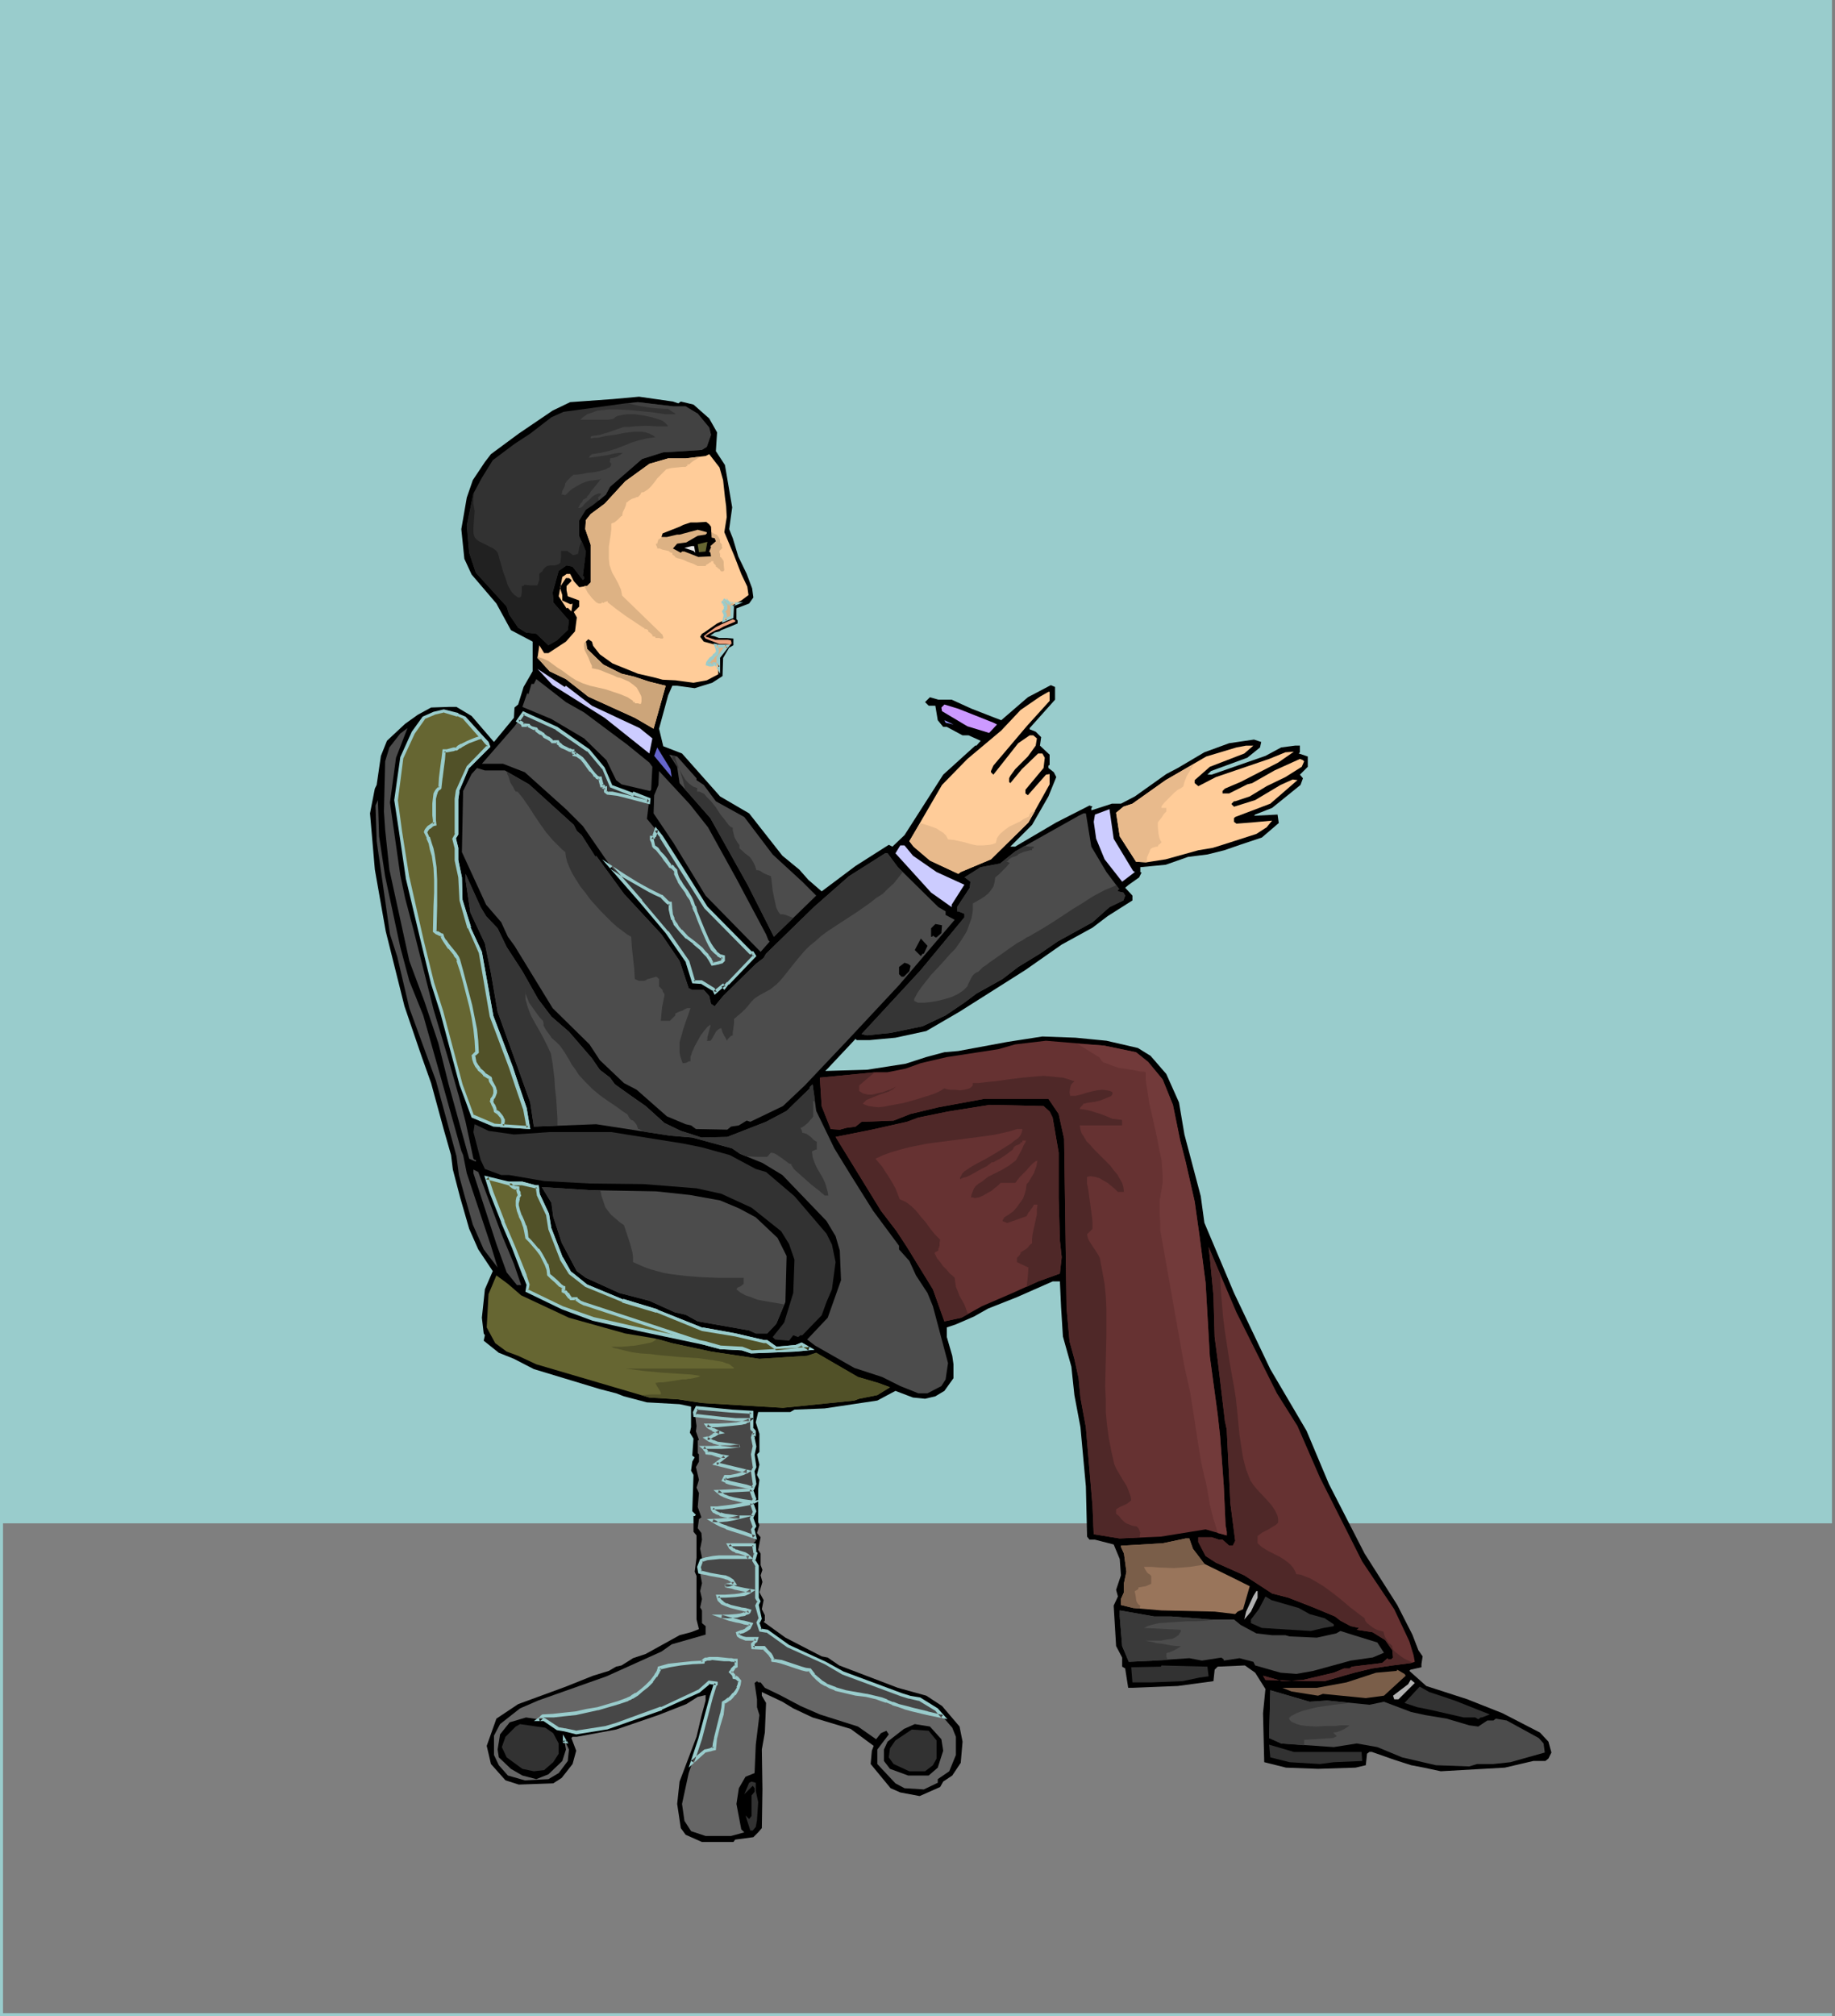 <?xml version="1.0" encoding="UTF-8" standalone="no"?>
<svg
   version="1.0"
   width="129.766mm"
   height="142.549mm"
   id="svg92"
   sodipodi:docname="Man Sitting 2.wmf"
   xmlns:inkscape="http://www.inkscape.org/namespaces/inkscape"
   xmlns:sodipodi="http://sodipodi.sourceforge.net/DTD/sodipodi-0.dtd"
   xmlns="http://www.w3.org/2000/svg"
   xmlns:svg="http://www.w3.org/2000/svg">
  <rect width="100%" height="100%" fill="#808080" stroke="none"/>
  <sodipodi:namedview
     id="namedview92"
     pagecolor="#ffffff"
     bordercolor="#000000"
     borderopacity="0.25"
     inkscape:showpageshadow="2"
     inkscape:pageopacity="0.0"
     inkscape:pagecheckerboard="0"
     inkscape:deskcolor="#d1d1d1"
     inkscape:document-units="mm" />
  <defs
     id="defs1">
    <pattern
       id="WMFhbasepattern"
       patternUnits="userSpaceOnUse"
       width="6"
       height="6"
       x="0"
       y="0" />
  </defs>
  <path
     style="fill:#99cccc;fill-opacity:1;fill-rule:evenodd;stroke:none"
     d="M 0,0 H 489.647 V 538.769 H 0 Z"
     id="path1" />
  <path
     style="fill:#7f7f7f;fill-opacity:1;fill-rule:evenodd;stroke:none"
     d="M 0.808,407.066 H 490.455 V 537.961 H 0.808 Z"
     id="path2" />
  <path
     style="fill:#000000;fill-opacity:1;fill-rule:evenodd;stroke:none"
     d="m 181.315,107.786 0.646,-0.485 3.394,0.808 4.202,3.717 2.101,3.717 -0.323,5.01 2.424,3.717 1.939,11.312 -0.808,5.818 0.97,2.424 1.454,4.848 2.262,4.686 1.454,3.878 0.323,2.424 -1.131,1.616 -3.394,1.293 v 2.909 l 0.323,0.323 v 0.808 l -2.747,1.131 -0.808,0.323 -0.808,0.323 -0.485,0.323 -1.293,0.323 -1.131,0.808 0.97,0.162 1.293,0.485 h 2.101 l 1.778,0.162 v 1.778 l -1.131,0.646 -1.616,2.747 -0.162,4.848 -2.747,1.778 -4.686,1.454 -4.686,-0.646 h -1.293 l -1.131,2.586 -2.424,8.888 1.131,4.686 5.01,1.939 10.181,11.473 7.757,4.525 8.888,11.312 4.525,3.717 2.424,2.747 3.555,3.07 9.05,-6.787 8.888,-5.656 0.97,0.485 3.232,-3.07 10.342,-16.16 8.565,-7.757 h 0.323 l 1.131,-1.293 -3.232,-1.454 h -1.616 l -4.202,-2.262 h -0.97 l -1.454,-1.778 -0.646,-3.878 h -1.778 l -0.97,-0.97 1.293,-1.293 2.262,0.646 h 3.555 l 5.333,2.424 5.818,2.262 2.101,0.808 7.11,-6.141 6.141,-3.232 1.131,0.485 v 3.394 l -6.787,7.595 v 0.323 l 1.616,0.646 1.454,1.454 -0.323,2.262 2.586,2.424 v 2.747 l -0.323,0.162 v 0.646 l 1.454,1.131 0.646,1.293 -2.101,5.171 -4.363,7.595 -5.818,5.818 h 1.293 l 10.989,-6.464 8.888,-4.525 0.808,0.323 -0.323,0.323 v 0.646 l 4.04,-1.293 1.454,-0.485 h 2.424 l 3.717,-1.939 8.403,-5.979 3.07,-1.616 7.11,-4.202 6.626,-2.424 6.626,-0.97 1.939,0.646 -0.323,1.454 -3.394,2.747 -9.696,3.555 -0.97,0.97 h 1.131 l 10.181,-3.555 4.202,-1.454 4.202,-2.262 3.717,-0.485 h 1.293 v 1.778 l -0.323,0.323 2.424,0.808 v 2.747 l -2.101,2.101 0.808,0.97 -0.646,1.778 -7.595,6.141 -4.525,1.778 -0.323,0.323 6.302,-0.323 0.323,2.262 -4.525,3.878 -5.818,1.939 -4.202,1.454 -4.525,1.131 -5.171,0.646 -5.979,2.101 -6.787,0.646 v 1.293 l 0.323,0.162 -0.646,1.293 -2.747,1.939 -0.97,0.808 1.939,2.101 v 1.293 l -6.626,4.202 -4.04,3.07 -8.242,4.525 -9.696,6.787 -17.614,11.15 -8.888,5.171 -8.242,1.778 -6.949,0.646 h -3.394 l -0.323,-0.323 -7.434,7.918 -0.646,0.646 11.15,-0.323 10.342,-1.616 5.494,-1.778 4.848,-1.293 3.717,-0.323 13.09,-2.424 9.373,-1.454 8.888,0.323 8.242,0.808 8.403,1.939 3.394,2.101 4.202,4.848 3.394,7.595 1.454,8.565 4.363,16.483 0.97,7.11 7.918,18.745 9.696,20.361 9.696,16.483 5.979,14.221 9.534,18.584 8.726,13.736 4.04,7.918 1.616,4.202 1.131,1.616 -0.323,2.101 v 0.808 l -2.909,0.646 -0.323,0.323 4.525,4.04 10.989,3.555 9.373,3.717 10.019,5.171 2.262,2.424 0.808,2.909 -0.808,1.616 -0.808,0.646 h -3.232 l -7.595,1.778 -17.13,0.97 -4.525,-0.97 -3.394,-0.646 -4.525,-1.454 -5.979,-2.101 h -0.646 l -0.646,0.485 -0.323,3.07 -2.747,0.646 -10.019,0.323 -8.565,-0.323 -5.818,-1.454 -0.323,-13.089 0.646,-6.464 -2.747,-4.363 -2.747,-1.939 -7.272,0.323 -0.808,0.808 -0.323,3.07 -9.534,1.293 -12.12,0.485 h -1.131 l -0.808,-5.171 -0.808,-0.485 v -2.424 l -1.616,-3.07 -0.646,-10.827 1.131,-2.424 -0.485,-1.778 1.293,-3.878 -0.323,-4.363 -1.616,-3.878 -5.01,-1.293 h -1.454 l -0.646,-0.808 -0.323,-13.413 -1.454,-15.837 -1.616,-8.565 -0.808,-7.595 -2.262,-8.08 -0.485,-7.757 -0.323,-6.949 h -1.939 l -9.534,4.202 -7.757,3.07 -3.717,2.101 -4.848,2.101 -2.424,0.808 v 2.586 l 1.454,5.01 0.323,2.262 v 3.717 l -2.424,3.394 -2.424,1.454 -2.747,0.646 -3.232,-0.323 -4.686,-1.778 -4.848,2.586 -14.059,2.101 -8.08,0.323 -1.131,0.646 h -8.565 l -0.646,2.747 0.97,3.07 v 4.848 l -0.646,0.646 0.646,2.747 -0.646,2.747 0.646,1.293 -0.323,2.424 v 8.888 l 0.323,0.808 -0.646,2.101 0.97,1.131 -0.646,3.394 0.646,0.97 v 3.07 l 0.485,1.293 -0.485,1.454 0.485,1.778 -0.808,2.747 1.131,2.101 -0.485,2.424 0.808,1.616 v 1.454 l -0.323,0.323 5.818,4.202 9.696,5.01 1.616,0.323 3.07,2.101 15.675,5.979 7.595,2.101 4.202,2.747 4.686,5.494 0.808,4.04 -0.485,5.656 -2.262,3.394 -2.424,1.616 -0.808,1.454 -5.494,2.424 -5.171,-0.97 -2.586,-1.131 -5.333,-6.464 0.323,-3.555 0.485,-1.293 -6.141,-4.525 -10.181,-3.07 -5.171,-2.424 -2.909,-1.778 -5.494,-2.586 v 0.97 l 1.131,1.939 -0.323,7.918 -0.808,4.525 0.162,10.665 -0.162,10.342 -0.97,1.131 -1.293,1.293 -4.848,0.646 -0.485,0.646 h -8.403 l -4.363,-1.939 -1.293,-1.778 -0.97,-6.464 0.646,-5.979 4.525,-11.958 1.293,-5.494 1.131,-4.202 v -1.454 l -2.101,0.485 -3.07,1.939 -7.434,2.909 -11.312,3.878 -10.504,1.939 h -1.131 l -0.323,0.323 1.293,3.394 -0.97,3.555 -2.909,3.717 -2.262,1.454 -9.211,0.323 -3.555,-1.131 -3.878,-4.363 -1.131,-4.848 2.586,-7.272 5.818,-3.878 12.766,-4.686 7.272,-2.909 4.202,-1.293 1.939,-1.131 1.454,-0.323 3.07,-1.939 3.394,-1.131 9.05,-5.01 3.07,-0.808 2.101,-0.808 -0.646,-2.586 v -11.635 l -0.485,-1.131 0.485,-3.717 v -5.979 l -0.808,-0.97 v -4.202 h 0.323 l 0.323,-0.323 -0.97,-0.97 0.323,-9.696 -0.646,-1.131 0.323,-2.424 0.646,-1.131 -0.646,-0.485 0.323,-4.525 -0.97,-1.616 0.323,-1.454 v -5.494 l -3.07,-0.646 -8.726,-0.485 -6.141,-1.616 -2.101,-0.808 -4.363,-1.131 -17.614,-5.333 -5.333,-2.747 -4.04,-1.616 -4.04,-3.232 0.323,-1.454 -0.323,-0.485 -0.485,-4.202 0.808,-7.595 2.101,-4.848 -3.878,-5.818 -2.424,-5.494 -2.424,-8.403 -1.939,-7.434 -0.485,-3.878 -1.939,-6.787 -3.394,-12.443 -2.586,-7.272 -4.525,-13.251 -2.909,-11.635 -2.101,-8.403 -2.909,-16.483 -1.293,-15.029 1.293,-6.626 0.485,-0.97 1.131,-7.757 1.616,-4.04 4.848,-4.525 3.394,-2.424 3.555,-1.939 4.686,-0.162 h 2.101 l 4.04,2.424 5.979,6.949 5.333,-6.464 0.162,-2.747 0.97,-0.808 1.454,-4.686 2.424,-4.202 v -7.918 l -5.818,-3.07 -3.878,-7.11 -6.626,-7.757 -1.939,-4.202 -0.808,-7.918 1.454,-8.403 1.616,-4.686 3.232,-4.848 1.616,-2.101 7.434,-5.494 9.05,-6.141 4.686,-2.262 11.312,-0.808 7.11,-0.646 9.05,1.293 z"
     id="path3" />
  <path
     style="fill:#323232;fill-opacity:1;fill-rule:evenodd;stroke:none"
     d="m 183.254,108.594 3.232,1.939 3.07,3.717 0.485,1.939 -1.131,3.232 -1.293,0.808 -4.686,0.323 -5.656,0.323 -5.656,1.778 -8.565,7.434 -1.131,2.101 -3.394,2.747 -1.939,1.293 -1.778,2.909 v 4.04 l 1.778,4.202 -0.808,6.464 0.323,0.323 v 0.485 l -0.323,0.323 -2.747,-3.555 -1.616,-0.323 -2.101,1.454 -1.616,5.818 0.162,1.454 v 1.131 l 4.202,4.848 -0.323,2.586 -2.909,2.747 -2.262,1.293 -3.232,-3.07 -2.747,-0.323 -2.101,-1.293 -2.424,-3.555 -0.646,-2.101 -8.242,-9.05 -1.778,-5.333 -0.646,-7.272 1.778,-8.565 2.262,-4.202 2.909,-4.686 5.818,-4.363 4.202,-2.747 5.656,-4.363 3.232,-1.454 10.666,-1.454 5.818,-0.808 3.394,-0.323 9.534,1.131 z"
     id="path4" />
  <path
     style="fill:#ffcc99;fill-opacity:1;fill-rule:evenodd;stroke:none"
     d="m 193.273,128.309 0.485,4.525 0.323,2.424 0.162,2.909 -0.646,4.04 2.586,6.141 1.939,5.01 1.616,3.394 0.323,2.262 -1.939,1.454 -2.424,1.293 -0.162,3.07 -3.878,1.778 -3.232,2.262 -0.808,0.485 -0.485,0.808 0.97,1.293 4.202,1.131 h 2.101 l -2.424,3.232 v 4.363 l -3.07,1.616 -3.555,0.646 -4.848,-0.646 -3.394,-0.162 -2.424,-0.646 -4.202,-0.97 -6.787,-2.747 -3.394,-2.424 -1.778,-2.262 -0.323,-1.131 -0.97,-0.646 -0.646,0.646 0.323,1.939 4.363,4.202 4.848,2.424 3.394,0.808 3.878,1.293 4.525,1.131 -3.232,11.473 -5.01,-2.909 -12.443,-5.656 -5.979,-4.686 -4.363,-2.101 -3.232,-3.555 0.485,-3.394 1.293,2.101 h 1.131 l 4.686,-3.07 2.424,-2.747 0.485,-3.717 -0.808,-1.454 1.454,-1.454 v -1.616 l -3.07,-1.131 -0.323,-1.616 v -1.131 l 1.293,-1.293 v -0.323 l -0.646,-0.485 h -0.808 l -1.616,2.424 0.646,2.101 v 1.454 l 2.101,0.97 h 0.323 l 0.323,-0.162 -0.323,2.101 -0.97,-0.97 -0.323,0.162 -2.101,-3.232 0.97,-5.171 0.97,-0.646 0.162,-0.162 h 0.97 l 0.97,1.939 1.454,1.616 2.101,-0.323 0.97,-0.97 v -10.019 l -1.454,-4.202 0.162,-2.424 1.293,-1.616 3.717,-2.747 5.494,-5.979 6.464,-4.686 5.01,-1.454 h 4.686 l 5.333,-0.646 0.97,-0.485 2.747,3.555 z"
     id="path5" />
  <path
     style="fill:#ccccff;fill-opacity:1;fill-rule:evenodd;stroke:none"
     d="m 151.257,183.253 6.949,5.333 12.766,5.979 3.394,2.747 -0.808,4.04 -11.958,-9.534 -13.898,-8.726 -4.04,-4.363 7.272,4.848 z"
     id="path6" />
  <path
     style="fill:#4c4c4c;fill-opacity:1;fill-rule:evenodd;stroke:none"
     d="m 151.257,187.616 4.848,2.747 11.474,8.565 5.979,4.848 0.808,1.131 -0.323,6.141 -0.323,0.323 -7.595,-1.778 -1.454,-1.131 -2.586,-5.333 -5.979,-5.818 -8.726,-5.171 -7.757,-3.232 1.293,-3.717 0.323,0.323 0.808,-2.747 h 0.646 l 0.646,-1.293 2.101,1.616 z"
     id="path7" />
  <path
     style="fill:#ffcc99;fill-opacity:1;fill-rule:evenodd;stroke:none"
     d="m 280.537,187.293 -6.141,6.787 -8.888,10.504 -0.646,1.454 v 0.323 l 0.646,0.646 6.626,-8.403 3.07,-2.101 h 0.97 l 0.97,0.808 -0.323,1.939 -2.101,2.909 -3.394,3.394 -1.293,1.778 -0.323,0.646 v 0.97 l 0.323,0.323 3.07,-3.717 4.363,-4.202 h 1.131 l 0.646,1.131 -0.323,2.747 -4.848,5.818 v 0.97 l 0.646,0.485 4.848,-5.494 0.97,-0.162 v 2.747 l -5.656,10.181 -10.019,9.858 -8.08,3.394 -0.646,0.485 -7.595,-3.555 -4.363,-3.717 -1.131,-1.454 8.726,-15.029 6.787,-6.949 9.05,-7.595 5.171,-5.494 5.171,-3.555 2.262,-1.293 h 0.323 z"
     id="path8" />
  <path
     style="fill:#cc99ff;fill-opacity:1;fill-rule:evenodd;stroke:none"
     d="m 265.509,193.11 0.97,0.485 -2.101,2.262 -5.818,-1.778 -6.787,-4.04 -0.162,-0.97 0.808,-0.808 3.717,1.131 z"
     id="path9" />
  <path
     style="fill:#4c4c4c;fill-opacity:1;fill-rule:evenodd;stroke:none"
     d="m 157.237,200.544 4.04,4.686 2.101,4.848 5.818,2.101 0.323,-0.162 4.04,1.454 -0.646,5.333 3.878,4.686 5.171,8.242 6.626,10.665 11.958,12.12 h 0.646 l 0.485,0.97 -6.949,7.272 h -0.323 l -0.808,0.97 -0.323,-0.485 -2.262,1.939 -0.323,-0.808 -3.232,-1.939 h -2.101 l -1.616,-5.494 -5.494,-7.757 -6.949,-8.403 -7.918,-9.05 -7.595,-10.989 -4.525,-4.525 -10.989,-9.857 -5.818,-2.262 h -5.656 l 8.726,-10.019 2.424,-3.394 8.888,3.878 z"
     id="path10" />
  <path
     style="fill:#9999ff;fill-opacity:1;fill-rule:evenodd;stroke:none"
     d="m 252.742,193.11 -0.323,-0.646 2.424,1.131 z"
     id="path11" />
  <path
     style="fill:#4c4c4c;fill-opacity:1;fill-rule:evenodd;stroke:none"
     d="m 104.232,214.441 2.747,19.392 1.293,6.141 2.262,8.565 5.333,21.169 4.04,13.574 2.747,9.696 1.778,6.787 2.101,9.857 0.323,0.323 h 0.323 v 0.485 l -1.778,-0.808 -5.494,-19.877 -2.747,-10.989 -3.717,-11.15 -4.04,-10.827 -5.333,-24.401 -1.131,-10.665 -0.323,-4.848 0.323,-13.413 1.131,-3.717 2.909,-3.717 1.939,-1.454 -3.07,7.918 z"
     id="path12" />
  <path
     style="fill:#ffcc99;fill-opacity:1;fill-rule:evenodd;stroke:none"
     d="m 332.572,201.352 -9.211,3.555 -2.747,2.424 -1.293,1.131 v 0.808 l 0.97,0.808 4.686,-2.424 14.221,-4.848 4.363,-1.778 2.262,-0.162 -4.202,2.909 -10.019,5.171 -4.202,1.778 -0.646,0.646 v 0.646 h 1.778 l 4.848,-2.424 1.293,-0.323 5.979,-3.394 6.787,-3.07 0.808,0.323 0.323,0.323 -0.646,1.454 -4.363,2.747 -5.01,2.424 -4.525,2.747 -3.878,1.293 h -0.323 l -0.646,0.646 v 0.162 l 0.646,0.646 5.656,-1.778 6.787,-4.04 3.232,-1.454 1.293,0.162 -7.272,6.302 -9.373,3.555 -0.323,0.323 v 0.97 l 0.646,0.485 4.202,-0.323 5.333,-0.485 -1.454,1.778 -2.747,1.778 -9.05,2.909 -2.586,0.808 -3.878,0.646 -8.726,2.424 -5.171,0.808 -2.747,-0.162 -4.363,-6.787 -0.97,-6.302 1.939,-1.616 2.424,-0.808 8.888,-6.302 10.827,-6.302 8.08,-2.424 2.586,-0.485 h 1.939 z"
     id="path13" />
  <path
     style="fill:#6565cc;fill-opacity:1;fill-rule:evenodd;stroke:none"
     d="m 179.537,207.654 -4.686,-5.656 0.808,-2.262 3.555,5.818 z"
     id="path14" />
  <path
     style="fill:#4c4c4c;fill-opacity:1;fill-rule:evenodd;stroke:none"
     d="m 186.163,207.977 v 0.485 l 1.939,1.293 3.232,4.363 7.595,4.202 7.595,10.019 7.918,7.272 3.717,3.717 -11.312,10.989 -6.949,-13.736 -10.019,-17.937 -8.242,-9.373 -0.646,-4.363 -2.101,-3.232 2.101,0.485 z"
     id="path15" />
  <path
     style="fill:#4c4c4c;fill-opacity:1;fill-rule:evenodd;stroke:none"
     d="m 134.936,205.876 6.464,3.717 11.958,10.827 0.808,1.616 1.293,1.131 3.717,5.818 0.162,-0.323 7.434,10.181 10.019,10.827 4.848,7.11 2.424,7.272 0.97,0.485 h 3.07 l 1.454,1.616 0.485,2.101 0.97,0.646 2.262,-2.747 8.726,-8.565 2.101,-1.616 0.646,-1.131 12.766,-12.443 9.373,-8.242 9.696,-6.141 h 0.646 l 2.747,3.717 10.827,10.665 1.939,1.131 v 0.97 l 2.424,1.293 -14.867,17.453 -13.736,14.705 -11.474,12.12 -5.818,5.494 -8.726,4.202 -0.97,-0.323 -2.101,1.293 -2.101,0.323 -0.97,0.808 -8.403,-0.162 -1.293,-0.97 -1.454,-0.323 -5.01,-2.101 -8.08,-7.11 -3.394,-1.778 -6.464,-6.141 -2.747,-4.202 -9.858,-9.696 -10.181,-16.645 -1.778,-2.424 -1.778,-3.878 -4.04,-4.686 -6.464,-14.059 0.323,-16.321 2.262,-4.525 1.454,-1.616 2.101,0.646 z"
     id="path16" />
  <path
     style="fill:#4c4c4c;fill-opacity:1;fill-rule:evenodd;stroke:none"
     d="m 189.233,221.067 7.595,13.736 2.747,5.171 5.171,9.696 0.646,1.616 0.323,0.323 -2.424,2.747 -14.706,-15.029 -8.565,-14.059 -5.333,-7.918 0.162,-4.848 1.131,-2.747 0.162,-3.717 8.242,8.888 z"
     id="path17" />
  <path
     style="fill:#4c4c4c;fill-opacity:1;fill-rule:evenodd;stroke:none"
     d="m 102.939,234.156 4.04,18.907 2.424,9.05 3.717,9.211 4.848,17.129 5.333,19.069 0.485,1.131 0.97,4.848 6.464,19.392 1.778,5.818 -3.717,-4.848 -2.909,-6.626 -2.262,-7.918 -1.454,-5.333 -0.646,-5.01 -5.494,-20.2 -7.11,-19.392 -3.232,-13.736 -1.939,-5.979 -3.555,-24.886 -0.323,-9.534 0.646,-1.454 0.323,9.696 z"
     id="path18" />
  <path
     style="fill:#ccccff;fill-opacity:1;fill-rule:evenodd;stroke:none"
     d="m 302.838,232.702 0.485,0.323 -3.394,2.586 -4.686,-5.979 -2.262,-5.494 -0.646,-4.525 0.323,-1.939 3.878,-1.454 1.131,7.918 z"
     id="path19" />
  <path
     style="fill:#4c4c4c;fill-opacity:1;fill-rule:evenodd;stroke:none"
     d="m 291.688,226.238 4.04,6.787 3.394,4.525 -0.323,0.323 v 0.323 l 1.454,0.323 0.485,0.808 -0.485,1.293 -3.717,1.778 -4.525,4.04 -9.373,5.171 -4.686,3.232 -5.818,3.555 -4.202,3.232 -6.949,3.878 -3.232,2.424 -5.01,3.394 -6.141,2.909 -8.565,1.778 -6.302,0.646 -1.454,-0.323 15.837,-17.129 11.635,-14.059 v -0.97 l -1.616,-0.646 h -0.323 v -1.131 l 3.394,-5.171 0.162,-1.616 -1.454,-1.131 h -0.162 l 4.363,-2.747 5.171,-0.97 4.04,-3.232 16.968,-9.534 1.293,-0.646 h 0.646 z"
     id="path20" />
  <path
     style="fill:#ccccff;fill-opacity:1;fill-rule:evenodd;stroke:none"
     d="m 244.016,228.662 6.302,4.363 7.434,3.394 -3.394,5.333 v 0.646 l -5.494,-3.878 -9.534,-10.504 1.293,-2.101 h 1.131 z"
     id="path21" />
  <path
     style="fill:#4c4c4c;fill-opacity:1;fill-rule:evenodd;stroke:none"
     d="m 129.926,244.822 3.07,3.232 2.424,5.01 4.202,6.464 4.202,7.434 3.555,4.686 4.686,4.04 6.141,7.11 2.101,3.07 2.747,2.101 1.293,1.778 4.525,3.232 3.717,2.586 5.01,4.525 4.363,2.101 3.07,0.97 2.424,0.808 6.949,-0.162 10.342,-4.04 5.494,-2.909 6.141,-5.979 v -0.323 l 0.808,-0.808 0.97,7.11 4.848,10.019 4.363,7.11 5.979,9.534 6.949,9.373 v 0.97 l 2.747,3.07 1.778,3.878 3.07,4.686 1.454,3.555 4.04,15.19 -0.646,4.363 -1.131,1.778 -3.717,1.939 h -2.424 l -4.848,-1.939 -4.848,-2.424 -7.434,-2.424 -10.504,-5.979 -2.101,-1.616 5.494,-5.818 3.555,-10.019 -0.323,-7.918 -1.131,-3.878 -2.424,-4.04 -11.797,-12.281 -5.333,-3.232 -5.979,-2.424 -2.101,-1.454 -10.666,-2.909 -5.818,-0.485 -19.877,-3.07 -16.645,0.646 -0.97,-6.464 -3.232,-9.05 -5.494,-15.19 -1.778,-10.342 -1.616,-7.918 -3.878,-8.242 -1.293,-8.726 v -1.616 l 4.04,8.888 z"
     id="path22" />
  <path
     style="fill:#000000;fill-opacity:1;fill-rule:evenodd;stroke:none"
     d="m 251.611,249.346 -1.293,1.131 h -0.323 l -0.646,-0.485 -0.162,0.323 h -0.323 v -2.262 l 1.131,-1.131 1.778,0.323 z"
     id="path23" />
  <path
     style="fill:#000000;fill-opacity:1;fill-rule:evenodd;stroke:none"
     d="m 246.925,254.841 h -0.323 l -0.485,0.646 -1.616,-1.616 1.616,-3.07 1.778,1.939 z"
     id="path24" />
  <path
     style="fill:#000000;fill-opacity:1;fill-rule:evenodd;stroke:none"
     d="m 243.369,258.073 -0.323,1.454 -1.454,1.454 h -0.646 l -0.646,-0.646 v -1.939 l 1.454,-1.131 0.97,0.323 z"
     id="path25" />
  <path
     style="fill:#663232;fill-opacity:1;fill-rule:evenodd;stroke:none"
     d="m 303.646,281.181 3.232,2.586 3.878,4.686 2.747,6.787 1.939,9.534 1.454,5.656 2.424,10.665 1.293,9.211 1.616,12.443 1.131,19.715 2.101,15.513 0.646,5.818 0.97,13.089 0.485,10.665 0.323,1.778 v 0.97 l -5.656,-1.616 -11.958,1.939 -10.989,0.485 -6.949,-1.131 -0.323,-7.595 -1.778,-21.008 -1.454,-7.918 -0.485,-5.171 -1.131,-5.171 -1.293,-4.686 -0.808,-9.05 -0.323,-23.432 -0.323,-21.654 -1.454,-6.626 -2.747,-4.04 H 263.084 l -12.282,2.262 -7.434,1.778 -4.525,1.778 -8.565,0.323 -1.616,1.293 -2.424,0.323 -1.778,0.485 -2.424,-0.162 -2.424,-6.141 -0.485,-7.595 15.029,-1.454 h 3.07 l 4.848,-0.97 4.04,-1.454 6.949,-1.616 13.736,-2.101 4.525,-1.293 8.242,-0.97 15.514,1.293 z"
     id="path26" />
  <path
     style="fill:#663232;fill-opacity:1;fill-rule:evenodd;stroke:none"
     d="m 280.537,297.018 0.808,1.616 1.616,9.373 v 12.12 l 0.323,11.312 0.485,4.525 -0.485,4.363 -5.818,2.101 -6.787,3.07 -8.242,3.555 -5.494,3.07 -4.525,0.97 -3.07,-8.565 -6.949,-11.312 -2.747,-4.202 -4.202,-5.494 -8.242,-13.413 -3.878,-6.302 9.696,-1.939 9.373,-2.101 3.07,-1.131 7.918,-1.616 11.15,-1.778 14.382,0.323 z"
     id="path27" />
  <path
     style="fill:#323232;fill-opacity:1;fill-rule:evenodd;stroke:none"
     d="m 137.36,303.159 9.534,-0.646 h 16.483 l 19.23,3.07 4.848,0.97 7.595,2.101 6.949,3.717 2.747,0.808 7.595,6.464 8.565,10.019 1.454,2.909 0.97,4.686 -0.97,7.272 -1.454,3.394 -1.293,3.555 -5.171,5.333 h -0.485 l -0.646,0.485 -1.293,-0.485 -1.131,1.454 -3.717,-0.323 -0.646,-0.646 3.07,-3.878 2.424,-7.918 0.323,-8.888 -1.454,-4.202 -2.101,-3.394 -7.918,-6.302 -8.08,-3.717 -6.626,-1.454 -14.221,-1.131 -14.382,-0.162 -12.12,-0.646 -9.373,-1.616 h -2.101 l -4.363,-1.616 -1.131,-2.424 -1.939,-7.434 0.323,-2.101 3.717,1.778 z"
     id="path28" />
  <path
     style="fill:#4c4c4c;fill-opacity:1;fill-rule:evenodd;stroke:none"
     d="m 134.128,329.984 3.232,7.757 1.939,5.656 h -1.131 l -2.747,-3.394 -2.747,-7.595 -6.141,-18.907 v -0.97 l 1.293,0.646 z"
     id="path29" />
  <path
     style="fill:#666632;fill-opacity:1;fill-rule:evenodd;stroke:none"
     d="m 124.109,191.817 5.979,6.787 0.485,0.808 -5.494,5.494 -2.747,6.464 -0.323,2.101 v 9.373 l -0.646,1.293 0.646,2.424 v 3.394 l 0.97,4.525 0.323,6.141 2.101,7.272 3.07,6.626 2.909,17.129 5.171,13.574 1.616,4.848 2.101,6.141 0.97,5.171 -9.211,-0.646 -5.656,-2.424 -3.07,-8.565 -5.333,-19.392 -2.424,-7.595 -2.747,-11.15 -3.878,-17.129 -1.939,-12.12 -1.131,-8.565 1.454,-11.312 3.232,-6.626 2.586,-4.04 2.747,-1.131 2.747,-0.646 3.717,0.97 z m 15.514,124.431 3.394,0.97 h 0.646 l 0.162,2.101 2.424,5.171 0.646,3.878 3.232,7.918 2.262,4.04 4.202,3.232 9.858,4.04 9.211,2.747 11.958,4.848 8.888,1.616 7.595,1.616 h 0.97 l 2.424,1.939 5.494,-0.485 1.293,-0.646 2.101,1.131 -3.717,0.323 -11.797,0.485 -2.424,-0.808 -5.979,-0.323 -4.04,-1.131 -6.141,-1.293 -11.474,-2.424 -12.282,-2.747 -8.242,-3.07 -9.373,-4.525 0.323,-1.454 -0.97,-2.586 -2.909,-7.595 -2.909,-6.787 -3.07,-7.757 -1.293,-3.878 5.979,1.454 z"
     id="path30" />
  <path
     style="fill:#99cccc;fill-opacity:1;fill-rule:evenodd;stroke:none"
     d="m 123.947,192.141 h -0.162 l 5.979,6.787 v -0.162 l 0.485,0.808 v -0.485 l -5.494,5.656 -2.909,6.464 -0.323,2.262 v 9.373 l 0.162,-0.162 -0.808,1.454 0.646,2.586 v -0.162 3.394 l 0.97,4.525 v 0 l 0.323,6.141 2.101,7.434 h 0.162 l 2.909,6.626 v 0 l 2.909,16.968 5.171,13.736 1.616,4.848 2.101,6.141 v -0.162 l 0.97,5.171 0.485,-0.485 -9.211,-0.646 h 0.162 l -5.656,-2.424 0.162,0.323 -3.07,-8.403 -5.171,-19.553 -2.424,-7.595 -2.747,-11.15 -3.878,-17.129 v 0.162 l -1.939,-12.281 -1.131,-8.403 v 0.162 l 1.454,-11.312 v 0 l 3.07,-6.626 v 0 l 2.747,-3.878 h -0.162 l 2.747,-1.131 h -0.162 l 2.747,-0.646 h -0.323 l 3.717,1.131 v -0.162 l 1.778,0.808 0.485,-0.646 -1.939,-0.808 v -0.162 l -3.878,-0.97 -2.747,0.646 -2.909,1.293 -2.909,4.04 v 0 l -3.07,6.787 -1.616,11.473 1.293,8.565 1.778,12.12 v 0.162 l 4.04,16.968 2.747,11.312 2.424,7.595 5.171,19.392 3.232,8.726 5.818,2.424 9.858,0.646 -0.97,-5.656 v 0 l -2.101,-6.141 -1.616,-4.848 -5.171,-13.574 v 0 l -3.07,-17.129 -3.07,-6.626 h 0.162 l -2.262,-7.272 v 0.162 l -0.162,-6.141 v 0 l -0.97,-4.686 v 0.162 -3.394 l -0.646,-2.586 -0.162,0.323 0.808,-1.293 v -9.534 0.162 l 0.323,-2.262 -0.162,0.162 2.747,-6.464 v 0.162 l 5.656,-5.656 -0.485,-1.293 -6.141,-6.787 z"
     id="path31" />
  <path
     style="fill:#99cccc;fill-opacity:1;fill-rule:evenodd;stroke:none"
     d="m 139.622,316.733 h -0.162 l 3.555,0.808 h 0.646 l -0.485,-0.323 0.323,2.262 2.424,5.171 v -0.162 l 0.646,4.04 3.07,7.918 v 0.162 l 2.424,3.878 4.363,3.394 9.858,4.04 v 0.162 l 9.211,2.747 -0.162,-0.162 12.282,5.01 8.888,1.454 v 0 l 7.595,1.778 h 0.97 -0.323 l 2.747,1.939 5.494,-0.646 1.454,-0.646 h -0.485 l 2.101,1.293 0.323,-0.97 -3.717,0.323 -11.797,0.646 h 0.162 l -2.586,-0.97 -5.979,-0.323 h 0.162 l -4.04,-1.131 h -0.162 l -6.141,-1.293 -11.474,-2.424 v 0 l -12.12,-2.747 -8.242,-2.909 v 0 l -9.373,-4.525 0.162,0.323 0.323,-1.616 -0.808,-2.424 v -0.162 l -3.07,-7.595 v 0 l -2.909,-6.787 0.162,0.162 -3.07,-7.918 -1.293,-3.878 -0.646,0.485 5.979,1.616 h 3.717 v -0.97 h -3.555 v 0 l -6.626,-1.616 1.454,4.686 3.07,7.757 v 0.162 l 2.909,6.787 v 0 l 2.909,7.595 v -0.162 l 0.97,2.424 v -0.162 l -0.323,1.939 9.696,4.686 v 0 l 8.242,3.07 12.282,2.747 v 0 l 11.474,2.424 6.141,1.293 v 0 l 4.202,1.131 5.979,0.323 h -0.162 l 2.424,0.808 11.958,-0.485 5.01,-0.485 -3.394,-1.939 -1.616,0.646 h 0.162 l -5.333,0.485 0.323,0.162 -2.747,-1.939 h -0.97 0.162 l -7.595,-1.778 v 0 l -8.888,-1.616 0.162,0.162 -12.12,-4.848 -0.162,-0.162 -9.05,-2.747 v 0.162 l -9.696,-4.04 v 0 l -4.202,-3.394 v 0.162 l -2.262,-4.04 v 0.162 l -3.07,-7.918 v 0.162 l -0.646,-4.04 -2.424,-5.171 v 0.162 l -0.323,-2.586 h -0.97 0.162 l -3.555,-0.97 z"
     id="path32" />
  <path
     style="fill:#4c4c4c;fill-opacity:1;fill-rule:evenodd;stroke:none"
     d="m 175.336,318.349 9.05,0.97 8.08,1.454 5.01,2.101 4.525,2.424 5.818,5.494 2.424,4.848 -0.323,12.281 -2.424,5.818 -2.424,2.586 h -3.07 l -1.778,-0.808 -13.736,-2.424 -3.232,-1.778 -2.909,-0.646 -6.787,-3.07 -8.08,-2.101 -8.888,-4.04 -2.424,-1.778 -4.04,-7.595 -2.262,-6.949 -0.485,-3.717 -2.586,-4.202 12.766,0.808 z"
     id="path33" />
  <path
     style="fill:#663232;fill-opacity:1;fill-rule:evenodd;stroke:none"
     d="m 341.299,372.323 5.494,8.726 5.979,13.736 11.312,22.462 8.565,12.766 4.04,8.565 1.131,3.717 0.323,1.778 -0.97,0.323 -5.01,0.646 -5.494,0.808 -4.686,1.131 -7.918,2.262 h -3.07 l -12.766,-0.323 -0.646,-1.131 5.171,1.454 5.494,-0.323 8.242,-1.939 2.747,-1.131 h 1.454 l 0.646,-0.485 8.08,-0.97 1.454,-1.293 0.162,0.323 h 0.808 l 0.485,-0.485 -0.162,-1.939 -1.939,-2.747 -3.394,-2.101 -4.202,-0.646 0.646,-0.485 -2.262,-0.485 -2.747,-1.454 -1.454,-1.131 -5.818,-2.424 -6.626,-2.586 -4.363,-1.131 -7.434,-4.848 -7.595,-3.394 -2.747,-1.778 -1.939,-3.717 v -1.293 h 3.555 l 1.939,0.646 h 0.97 l 1.778,1.616 h 0.97 l 0.646,-1.293 -1.293,-10.019 -0.97,-19.715 -0.485,-2.262 -1.939,-16.321 -0.808,-6.141 -0.323,-11.15 -0.97,-10.181 -0.323,-2.747 7.434,17.453 z"
     id="path34" />
  <path
     style="fill:#666632;fill-opacity:1;fill-rule:evenodd;stroke:none"
     d="m 139.299,346.144 12.766,5.979 15.029,4.202 7.757,1.293 4.686,1.293 10.504,2.262 12.928,1.939 12.766,-0.808 2.424,-0.808 11.15,6.464 5.494,1.616 3.07,1.131 -3.394,2.101 -4.848,0.97 -1.293,0.485 -19.069,1.939 -21.654,-1.293 -6.302,-0.97 -7.757,-0.485 -30.219,-8.888 -4.848,-2.262 -3.07,-1.131 -3.07,-2.262 -2.262,-4.202 0.485,-8.888 2.101,-5.01 3.07,2.262 z"
     id="path35" />
  <path
     style="fill:#666666;fill-opacity:1;fill-rule:evenodd;stroke:none"
     d="m 200.869,377.332 v 4.363 l 0.808,0.808 v 0.97 h -0.323 l -0.162,0.646 0.485,2.424 -0.485,2.101 0.485,3.394 -0.485,1.293 0.485,3.232 -0.808,1.939 0.808,2.101 -0.808,1.131 0.808,2.101 -0.808,1.939 0.808,2.101 -0.485,0.808 0.808,3.07 -0.646,0.646 0.323,2.424 0.323,0.323 -0.646,1.939 0.97,1.454 v 8.403 l 0.646,0.97 -0.646,1.131 0.97,3.394 -0.646,1.293 0.646,1.778 1.778,0.323 5.494,4.04 10.019,4.525 4.686,2.586 15.675,5.979 2.101,0.485 2.747,0.646 4.525,2.747 4.202,4.848 0.97,2.424 v 4.848 l -1.778,4.363 -3.07,2.101 v 0.97 l -3.717,1.778 -5.171,-0.323 -2.424,-1.293 -4.848,-5.171 v -3.878 l 3.07,-4.04 -0.646,-0.97 -1.454,0.646 -1.293,1.616 -4.848,-3.394 -10.181,-3.232 -5.171,-2.262 -5.494,-2.909 -4.04,-1.939 -1.131,-1.454 h -0.646 l -0.323,-0.323 -0.646,0.485 0.646,4.363 v 2.101 l 0.646,2.101 -0.97,7.918 -0.323,7.595 -2.424,0.97 -1.778,3.07 -0.646,4.202 1.293,6.787 0.808,0.808 -3.555,0.97 h -6.787 l -3.878,-1.293 -1.778,-2.747 -0.646,-4.525 1.778,-8.242 3.07,-9.05 2.909,-11.312 0.97,-2.909 0.323,-0.485 v -0.323 l -1.778,-0.162 -2.747,2.424 -10.019,4.525 -11.958,4.202 -2.747,0.97 -8.08,1.293 -3.07,-0.808 -1.939,-0.162 -3.555,-2.586 h -1.616 l -3.232,-0.485 -4.363,1.293 -2.586,3.232 -0.646,4.04 0.323,2.101 3.232,3.07 3.07,1.778 3.717,0.97 3.232,-1.293 3.717,-3.555 0.97,-3.07 -0.323,-1.778 v -0.646 l 1.131,2.424 -0.323,3.07 -2.424,3.232 -2.747,1.616 -6.302,0.323 -4.525,-1.293 -2.424,-2.747 -1.293,-2.747 v -5.171 l 1.616,-3.07 5.333,-4.202 4.848,-2.101 18.261,-6.464 14.706,-6.626 2.747,-1.939 9.05,-2.586 v -2.262 l -0.97,-0.808 v -3.394 l -0.485,-0.808 0.485,-2.262 -0.485,-2.101 0.485,-2.101 -0.808,-4.363 0.808,-2.424 -0.485,-2.424 0.485,-2.424 -0.162,-1.778 -0.97,-1.293 0.323,-2.424 0.646,-0.485 -0.97,-2.747 0.323,-3.717 -0.646,-1.454 0.646,-2.101 -0.808,-3.394 0.808,-1.454 v -1.939 l -0.323,-0.323 v -3.394 l 0.323,-0.162 -0.808,-2.262 0.162,-1.454 -0.485,-3.717 0.485,-1.131 9.534,0.808 z"
     id="path36" />
  <path
     style="fill:#99755b;fill-opacity:1;fill-rule:evenodd;stroke:none"
     d="m 318.836,413.854 3.07,4.04 7.918,3.878 4.202,2.101 -1.778,6.141 -1.454,0.646 -0.646,0.646 -5.494,-0.646 -14.221,-0.323 -7.595,-0.646 -3.232,-0.808 v -1.616 l 0.808,-1.778 v -2.424 l 0.646,-3.07 -0.646,-4.848 -0.808,-1.778 v -0.323 l 11.15,-0.646 6.141,-1.293 h 0.97 z"
     id="path37" />
  <path
     style="fill:#b2b2b2;fill-opacity:1;fill-rule:evenodd;stroke:none"
     d="m 336.128,426.943 -1.778,3.717 -1.778,2.101 0.485,-2.101 1.939,-4.202 0.808,-1.293 h 0.323 z"
     id="path38" />
  <path
     style="fill:#323232;fill-opacity:1;fill-rule:evenodd;stroke:none"
     d="m 347.116,429.69 2.909,1.616 4.04,1.131 2.424,1.616 v 0.485 l -2.747,0.485 -3.394,0.808 -13.09,-0.808 -2.909,-1.293 v -0.97 l 2.101,-2.747 1.778,-3.394 1.616,0.97 z"
     id="path39" />
  <path
     style="fill:#4c4c4c;fill-opacity:1;fill-rule:evenodd;stroke:none"
     d="m 313.019,431.953 10.666,0.808 h 6.141 l 1.778,1.454 4.202,2.262 4.202,0.485 h 3.555 l 1.131,0.323 7.272,0.323 5.171,-1.131 1.131,-0.646 3.07,0.97 6.787,2.101 1.778,2.747 -3.07,1.293 h -0.162 l -5.656,0.808 -10.019,2.747 -4.525,0.808 -4.202,-0.323 -6.787,-1.939 -0.485,-0.97 -3.717,-0.97 -4.202,0.646 v -0.323 l -0.646,-0.485 -5.171,0.808 -3.394,-0.646 -9.373,0.646 -6.787,0.323 -1.778,-4.202 -0.646,-7.918 v -1.616 l 9.211,1.616 z"
     id="path40" />
  <path
     style="fill:#323232;fill-opacity:1;fill-rule:evenodd;stroke:none"
     d="m 323.038,447.951 -2.424,0.323 -4.525,0.97 -8.242,0.323 h -5.171 l -0.323,-4.04 7.918,-0.162 0.162,-0.323 12.282,0.323 z"
     id="path41" />
  <path
     style="fill:#7a5e49;fill-opacity:1;fill-rule:evenodd;stroke:none"
     d="m 375.72,447.789 -5.818,5.333 -4.848,0.646 -11.474,-1.131 -1.293,0.485 -7.11,-1.131 -2.424,-0.97 h 9.211 l 7.918,-1.454 7.918,-2.586 5.494,-0.485 0.162,-0.323 1.939,1.131 z"
     id="path42" />
  <path
     style="fill:#b2b2b2;fill-opacity:1;fill-rule:evenodd;stroke:none"
     d="m 378.144,449.728 -4.363,4.363 h -1.131 l -0.323,-0.97 4.04,-3.07 0.646,-1.131 h 0.162 z"
     id="path43" />
  <path
     style="fill:#323232;fill-opacity:1;fill-rule:evenodd;stroke:none"
     d="m 388.809,454.415 9.373,3.717 -2.101,0.808 h -0.323 l -0.646,0.485 -0.808,-0.485 h -3.07 l -9.211,-2.101 -3.232,-0.646 -3.394,-1.131 4.04,-4.363 2.586,1.454 z"
     id="path44" />
  <path
     style="fill:#4c4c4c;fill-opacity:1;fill-rule:evenodd;stroke:none"
     d="m 354.712,454.415 11.312,1.131 3.878,-0.808 7.272,2.747 3.717,0.808 5.818,0.97 5.979,1.778 2.424,0.323 2.424,-1.616 h 1.616 l 0.646,-0.485 2.909,0.485 8.565,4.686 1.293,1.454 0.323,2.424 -9.211,2.586 -4.525,0.485 h -4.363 l -2.101,0.646 -8.888,-0.323 -9.05,-2.101 -6.626,-2.747 -5.494,-0.97 -6.141,0.97 -14.059,-0.97 -3.232,-1.454 0.323,-12.766 10.504,3.07 z"
     id="path45" />
  <path
     style="fill:#323232;fill-opacity:1;fill-rule:evenodd;stroke:none"
     d="m 147.864,463.141 1.454,2.747 v 2.747 l -1.454,2.262 -2.424,2.101 -2.747,0.323 -3.07,-0.646 -4.202,-3.07 -1.293,-2.747 0.97,-2.747 2.747,-2.747 1.131,-0.646 6.787,0.97 z"
     id="path46" />
  <path
     style="fill:#000000;fill-opacity:1;fill-rule:evenodd;stroke:none"
     d="m 251.611,464.757 0.485,3.07 -1.454,4.525 -2.424,2.101 h -5.494 l -4.848,-1.778 -1.616,-2.101 v -3.07 l 0.97,-2.101 4.363,-3.394 2.909,-1.293 4.04,0.646 z"
     id="path47" />
  <path
     style="fill:#323232;fill-opacity:1;fill-rule:evenodd;stroke:none"
     d="m 250.318,465.08 v 4.848 l -0.97,1.778 -2.101,1.616 h -4.202 l -4.202,-1.939 -1.293,-1.778 0.323,-2.424 1.454,-2.101 4.363,-2.909 4.525,0.323 z"
     id="path48" />
  <path
     style="fill:#323232;fill-opacity:1;fill-rule:evenodd;stroke:none"
     d="m 363.923,468.151 0.162,2.424 -7.595,0.323 -3.717,0.485 -8.08,-0.485 -5.171,-1.293 -0.323,-3.394 6.626,1.939 z"
     id="path49" />
  <path
     style="fill:#323232;fill-opacity:1;fill-rule:evenodd;stroke:none"
     d="m 202,478.493 0.646,3.07 -0.323,4.848 -0.323,1.778 -0.808,0.97 h -0.646 l -1.293,-4.04 0.97,0.97 0.646,-0.808 v -5.494 l 0.808,-0.97 v -0.97 l -0.485,-0.646 -2.262,2.262 1.293,-3.07 0.646,-0.323 1.131,0.323 z"
     id="path50" />
  <path
     style="fill:#ffffff;fill-opacity:1;fill-rule:evenodd;stroke:none"
     d="m 198.768,481.24 0.162,1.616 z"
     id="path51" />
  <path
     style="fill:#efa37f;fill-opacity:1;fill-rule:evenodd;stroke:none"
     d="m 188.102,170.002 0.97,-0.808 2.262,-1.616 1.616,-0.808 2.909,-1.293 0.646,0.323 v 0.323 l -3.07,1.293 -1.131,0.646 -0.97,0.323 -2.101,1.131 -0.646,0.485 0.162,0.162 2.424,0.808 h 1.939 1.454 l 0.808,0.162 0.162,0.808 -0.323,0.323 -1.293,-0.162 h -1.616 l -3.717,-1.454 z"
     id="path52" />
  <path
     style="fill:#ddb284;fill-opacity:1;fill-rule:evenodd;stroke:none"
     d="m 187.294,122.007 -1.939,1.131 -0.646,0.485 -0.323,0.323 -0.162,0.162 h -0.485 v 0.323 l -0.485,0.323 h -0.808 l -3.07,0.323 -0.646,0.162 -0.646,0.162 -0.646,0.646 -0.808,0.808 -0.97,0.97 -0.808,1.131 -0.808,0.97 -0.808,0.808 -0.97,0.646 -0.323,0.162 h -0.485 l -0.162,0.323 -0.162,0.323 -0.323,0.323 -0.323,0.323 h -0.323 l -0.323,0.162 -0.97,0.323 -0.808,0.485 -0.323,0.323 -0.323,0.162 -0.162,0.808 -0.323,0.808 -0.485,0.97 -0.162,0.97 -0.323,0.162 -0.323,0.323 -0.646,0.646 -0.808,0.646 -0.485,0.162 -0.323,0.162 v 1.454 l -0.162,1.454 -0.485,3.232 v 1.616 1.616 l 0.162,1.616 0.485,1.454 0.323,0.808 0.485,0.808 0.97,1.778 0.808,1.778 0.162,0.808 0.162,0.808 10.827,10.504 v 0.323 l 0.162,0.162 v 0 0.323 l -0.162,0.162 h -0.485 l -0.485,-0.162 h -0.97 v -0.323 h -0.162 l -0.646,-0.162 v -0.323 l -0.162,-0.162 -0.323,-0.323 -0.485,-0.323 -0.162,-0.162 v -0.323 l -0.323,-0.162 -0.323,-0.162 h -0.323 l -0.162,-0.323 h -0.162 l -2.424,-1.616 -2.424,-1.616 -2.424,-1.778 -2.262,-1.778 v -0.323 l -0.97,0.323 v 0.162 h -0.162 l -0.323,-0.162 -0.162,0.162 -0.162,0.162 h -0.646 l -0.646,-0.323 -0.485,-0.485 -0.646,-0.646 -1.131,-1.454 -0.97,-1.778 h 0.808 l 0.97,-0.97 v -10.019 l -1.454,-4.202 0.162,-2.424 1.293,-1.616 3.717,-2.747 5.494,-5.979 6.464,-4.686 5.01,-1.454 h 4.686 z"
     id="path53" />
  <path
     style="fill:#ddb284;fill-opacity:1;fill-rule:evenodd;stroke:none"
     d="m 178.568,142.53 -0.97,0.97 h -0.485 l -0.808,0.485 -0.323,0.162 -0.162,0.485 -0.162,0.646 h -0.323 v 0.323 l 0.162,0.323 0.162,0.323 v 0.323 h 0.323 0.323 l 0.808,0.323 0.808,0.162 0.646,0.162 h 0.162 l 0.323,0.323 0.323,0.162 h 0.323 v 0.485 l 0.485,0.323 0.323,0.323 v 0.162 h 0.323 l 0.162,0.162 0.808,0.162 0.97,0.323 0.97,0.485 0.97,0.323 0.808,0.323 0.646,0.323 h 0.162 v 0.162 h 2.262 l 0.162,-0.323 0.323,-0.162 0.485,-0.323 0.162,-0.162 h 0.323 v -0.323 h 0.646 v 0.485 l 0.646,0.646 v 0.323 l 0.323,0.162 0.323,0.323 0.485,0.323 v 0.162 l 0.323,0.323 h 0.323 0.162 l 0.323,-0.323 -0.162,-1.454 v -0.808 l -0.162,-0.485 -0.162,-0.162 -0.323,-0.485 -0.323,-0.162 v -0.808 l -0.162,-0.323 v -0.162 -0.323 l 0.162,-0.162 0.162,-0.162 0.485,-0.485 -0.162,-0.323 v -0.485 l -0.162,-0.323 -0.323,-0.323 v -0.646 l -0.323,-0.646 -0.323,-0.485 -0.323,-0.323 -0.485,-0.162 -1.131,-0.646 -0.485,-0.485 h -0.97 -1.131 l -1.293,-0.162 -1.131,-0.162 h -1.293 l -1.293,0.162 -1.131,0.162 -0.97,0.323 v 0.323 h -0.162 -0.162 v 0.323 z"
     id="path54" />
  <path
     style="fill:#000000;fill-opacity:1;fill-rule:evenodd;stroke:none"
     d="m 190.041,140.752 0.162,2.909 0.808,0.162 0.323,0.808 -1.454,1.293 0.162,0.323 -0.485,1.131 0.323,0.323 0.162,0.97 -3.394,0.162 -3.717,-1.454 h -0.646 l -0.323,0.323 -2.101,-1.131 1.131,-1.293 2.424,-0.323 3.07,-1.778 2.101,-0.323 0.323,-0.323 v -0.323 l -2.424,-0.646 -4.848,1.293 h -0.646 l -2.747,0.646 h -1.454 l 0.323,-0.97 4.525,-1.778 0.97,-0.485 1.939,-0.646 h 1.616 l 2.586,-0.162 0.808,0.646 z"
     id="path55" />
  <path
     style="fill:#e5e5e5;fill-opacity:1;fill-rule:evenodd;stroke:none"
     d="m 185.355,147.216 -2.424,-0.808 1.939,-0.485 h 0.646 l 0.323,1.778 z"
     id="path56" />
  <path
     style="fill:#666632;fill-opacity:1;fill-rule:evenodd;stroke:none"
     d="m 186.486,145.439 2.586,-0.646 -0.485,2.586 -1.778,0.162 z"
     id="path57" />
  <path
     style="fill:#ddb284;fill-opacity:1;fill-rule:evenodd;stroke:none"
     d="m 191.334,172.425 0.323,0.646 0.162,0.808 v 0.323 l -0.162,0.162 -0.162,0.323 -0.485,0.323 -0.162,0.162 -0.323,0.485 -0.323,0.323 h -0.162 l -0.646,0.808 -0.162,0.323 -0.162,0.323 0.646,0.162 0.323,0.162 0.323,-0.162 h 0.323 v -0.162 h 0.162 0.485 l 0.162,0.162 0.162,0.323 0.323,0.485 v -2.586 l 2.424,-3.232 h -2.101 z m 5.171,-11.15 h -1.454 -0.323 v -0.162 l -0.323,-0.323 -0.162,-0.162 -0.162,-0.162 h -0.323 v -0.162 h -0.162 l -0.162,0.485 -0.162,0.162 v 0.162 h 0.162 v 0.162 l 0.162,0.162 0.162,0.162 v 0.162 l 0.162,0.162 v 0.646 l -0.485,0.808 0.162,0.485 0.162,0.485 v 0.646 l -0.162,0.808 1.939,-0.97 0.162,-3.07 z"
     id="path58" />
  <path
     style="fill:#99cccc;fill-opacity:1;fill-rule:evenodd;stroke:none"
     d="m 190.688,171.941 0.485,1.293 0.162,0.646 v 0 0.323 -0.323 0.323 0 l -0.323,0.162 h 0.162 l -0.323,0.323 h -0.162 l -0.162,0.162 v 0.162 l -0.323,0.323 v 0 l -0.323,0.323 0.162,-0.162 -0.323,0.162 -0.646,0.808 -0.323,0.485 -0.162,0.808 0.97,0.323 h 0.485 0.485 l 0.162,-0.162 -0.323,0.162 0.646,-0.162 v -0.485 l -0.323,0.485 0.323,-0.162 h -0.323 l 0.485,0.162 0.162,0.162 -0.162,-0.323 0.162,0.323 1.131,1.939 v -4.202 l -0.162,0.162 2.909,-3.717 h -2.909 v 0 l -1.616,-0.323 0.646,0.97 0.808,0.162 h 2.262 l -0.485,-0.646 -2.424,3.232 v 2.747 l 0.808,-0.323 -0.323,-0.485 v 0.162 l -0.162,-0.485 -0.323,-0.162 -0.646,-0.162 -0.646,0.162 v 0.485 l 0.485,-0.485 -0.485,0.162 h -0.162 0.162 -0.162 0.162 l -0.485,-0.162 -0.485,-0.162 0.323,0.485 0.162,-0.162 -0.162,0.162 0.323,-0.485 0.485,-0.646 -0.162,0.162 0.323,-0.162 0.323,-0.323 v -0.162 l 0.323,-0.323 v 0 l 0.162,-0.162 v 0 l 0.485,-0.323 0.162,-0.323 0.162,-0.485 v -0.485 l -0.162,-0.808 -0.162,-0.646 -0.485,0.646 z"
     id="path59" />
  <path
     style="fill:#99cccc;fill-opacity:1;fill-rule:evenodd;stroke:none"
     d="m 198.606,160.952 h -3.555 l 0.485,0.323 v -0.485 h -0.808 l 0.323,0.162 -0.162,-0.162 h 0.162 l -0.323,-0.323 -0.323,-0.162 0.162,0.162 -0.162,-0.485 h -0.646 l 0.485,0.485 v -0.485 h -0.808 l -0.323,0.646 v -0.162 l -0.323,0.323 0.162,0.646 0.485,0.162 -0.485,-0.485 0.162,0.485 0.323,0.323 -0.162,-0.323 0.162,0.323 -0.162,-0.162 0.162,0.323 0.323,0.162 -0.323,-0.323 v 0.646 l 0.162,-0.162 -0.646,0.97 0.323,0.646 0.162,0.485 v -0.323 l -0.162,0.808 v 0 l -0.323,1.454 3.07,-1.293 0.162,-3.394 -0.323,0.323 2.747,-1.131 h -2.262 l -1.131,0.485 v 3.394 l 0.162,-0.323 -1.939,0.808 0.646,0.485 0.162,-0.646 v -0.97 l -0.162,-0.485 -0.323,-0.485 v 0.485 l 0.646,-0.97 v -1.131 l -0.323,-0.162 0.162,0.162 -0.162,-0.162 -0.162,-0.485 h -0.323 l 0.323,0.323 -0.162,-0.646 h -0.485 l 0.485,0.485 v -0.162 0.323 -0.323 0 l 0.323,-0.323 -0.485,0.162 h 0.162 l -0.323,-0.485 v 0.646 h 0.646 l -0.323,-0.323 0.162,0.323 0.323,0.323 -0.162,-0.162 0.162,0.162 0.162,0.162 0.162,0.162 h 0.485 l -0.323,-0.323 v 0.485 h 1.778 l -0.162,-0.808 z"
     id="path60" />
  <path
     style="fill:#cca57a;fill-opacity:1;fill-rule:evenodd;stroke:none"
     d="m 160.307,176.789 h 0.162 v 0.162 l 0.808,0.646 1.293,0.646 v 0.162 h 0.162 l 3.394,1.616 3.394,0.808 3.878,1.293 4.525,1.131 -3.232,11.473 -5.01,-2.909 -12.443,-5.656 -5.979,-4.686 -4.363,-2.101 -3.232,-3.555 v -0.323 l 1.454,0.485 1.454,0.646 2.424,1.778 1.293,0.808 1.293,0.97 1.131,0.808 1.293,0.808 1.778,0.808 1.939,0.646 2.101,0.485 2.101,0.485 1.939,0.646 1.939,0.646 1.939,0.808 1.454,0.97 v 0.323 h 0.485 v 0.323 h 0.323 0.485 l 0.485,0.162 h 0.323 l 0.162,-0.646 v -0.485 -0.646 l -0.162,-0.485 -0.485,-0.97 -0.646,-1.131 -0.97,-0.808 -1.131,-0.808 -1.131,-0.485 -1.131,-0.485 -0.808,-0.162 -0.97,-0.485 -2.101,-0.808 -1.131,-0.485 -0.97,-0.323 -0.808,-0.162 -0.808,-0.162 v -0.646 l -0.323,-0.646 -0.646,-1.616 -0.97,-1.939 -0.162,-0.97 v -0.808 l 0.162,-0.323 h 0.162 l 0.323,0.323 0.162,1.454 z"
     id="path61" />
  <path
     style="fill:#e8ba8c;fill-opacity:1;fill-rule:evenodd;stroke:none"
     d="m 245.955,219.935 2.101,0.646 2.262,0.808 0.97,0.646 0.808,0.485 0.808,0.808 0.485,0.97 1.616,0.162 1.454,0.323 1.454,0.323 1.616,0.485 1.616,0.323 h 1.616 l 1.778,-0.162 0.808,-0.162 0.808,-0.323 0.162,-0.646 0.162,-0.646 0.323,-0.485 0.485,-0.646 1.131,-0.97 1.293,-0.97 3.07,-1.454 0.646,-0.485 0.646,-0.323 0.97,-0.485 0.162,-0.646 0.323,-0.323 0.485,-0.323 0.646,-0.162 -1.778,3.07 -10.019,9.858 -8.08,3.394 -0.646,0.485 -7.595,-3.555 -4.363,-3.717 -1.131,-1.454 z"
     id="path62" />
  <path
     style="fill:#e8ba8c;fill-opacity:1;fill-rule:evenodd;stroke:none"
     d="m 319.16,204.099 -0.97,1.616 -0.97,1.616 -0.323,0.808 -0.323,0.808 -0.162,0.646 -0.162,0.646 h -0.162 l -0.323,0.323 -0.97,0.485 -0.97,0.808 -0.808,0.808 -0.97,0.97 -0.808,0.808 -0.646,0.808 -0.162,0.323 v 0.323 h 1.293 v 0.97 l -0.646,0.646 -0.485,0.808 -0.646,0.808 -0.485,0.646 v 0.485 0.646 l 0.162,1.778 0.162,0.808 0.162,0.646 0.323,0.646 v 0 l 0.162,0.162 v 0.162 l -0.485,0.485 -0.323,0.162 -0.162,0.485 h -0.485 l -0.485,0.162 -0.485,0.162 -0.323,0.162 -0.162,0.162 -0.162,0.323 -0.162,0.485 -0.162,0.323 -0.485,1.131 v 0.646 l -0.162,0.646 v 0 l -2.747,-0.162 -4.363,-6.787 -0.97,-6.302 1.939,-1.616 2.424,-0.808 8.888,-6.302 z"
     id="path63" />
  <path
     style="fill:#353535;fill-opacity:1;fill-rule:evenodd;stroke:none"
     d="m 135.421,206.2 0.162,0.646 0.323,0.646 0.485,1.616 0.808,1.293 0.323,0.646 0.323,0.485 h 0.485 l 0.646,0.808 0.808,0.97 0.646,0.97 0.808,1.131 1.454,2.262 1.616,2.424 1.616,2.262 1.778,2.101 1.778,1.778 0.808,0.808 0.808,0.646 0.162,1.293 0.323,1.293 0.646,1.616 0.808,1.616 0.97,1.616 1.131,1.778 1.293,1.616 1.293,1.778 2.909,3.232 1.454,1.454 1.454,1.454 1.454,1.293 1.293,0.97 1.293,0.97 1.131,0.646 0.162,2.586 0.323,3.07 0.323,2.909 0.162,2.747 1.131,0.485 h 0.808 0.485 l 0.485,-0.162 0.485,-0.323 0.646,-0.162 1.131,-0.323 0.485,-0.162 0.323,0.162 0.485,0.485 v 1.939 l 0.97,0.97 v 0.323 l 0.485,0.808 v 0.323 l -0.323,1.616 -0.323,1.616 -0.162,1.778 -0.162,1.778 h 2.424 l 0.485,-0.485 0.485,-0.485 0.485,-0.485 v -0.485 l 0.97,-0.485 0.97,-0.323 0.808,-0.485 0.485,-0.162 h 0.808 l -0.646,1.939 -0.646,1.778 -0.646,1.939 -0.485,1.778 -0.485,1.616 v 1.778 0.97 l 0.162,0.97 0.323,0.97 0.323,0.97 h 0.485 l 0.646,-0.162 0.485,-0.323 h 0.485 v -0.646 -0.485 l 0.485,-1.454 0.646,-1.454 0.808,-1.454 0.808,-1.454 0.97,-1.293 0.808,-0.97 0.485,-0.323 0.323,-0.323 v 0.485 l -0.162,0.485 -0.323,1.293 -0.323,1.131 v 0.646 l -0.162,0.323 h 0.485 0.485 l 0.162,-0.162 0.323,-0.485 0.646,-1.131 0.323,-0.646 0.485,-0.485 0.485,-0.323 0.485,-0.162 0.162,0.646 0.162,0.485 0.485,0.97 0.323,0.485 0.162,0.323 0.162,0.323 0.162,0.162 v -0.323 l 0.485,-0.485 0.485,-0.485 0.485,-0.162 v -0.808 l 0.162,-1.131 0.162,-1.293 v -1.131 l 1.131,-0.97 1.131,-0.97 0.97,-0.97 0.808,-0.97 0.646,-0.808 0.808,-0.808 0.97,-0.646 1.131,-0.646 2.101,-1.131 0.808,-0.646 0.808,-0.646 0.97,-0.97 0.97,-1.131 1.778,-2.262 1.939,-2.424 0.97,-1.131 0.808,-0.97 1.454,-1.454 1.616,-1.293 1.616,-1.454 1.778,-1.293 3.717,-2.424 3.717,-2.424 3.717,-2.586 1.616,-1.293 1.778,-1.131 1.454,-1.454 1.454,-1.293 1.293,-1.616 1.131,-1.454 -1.293,-1.293 -2.747,-3.717 h -0.646 l -9.696,6.141 -9.373,8.242 -12.766,12.443 -0.646,1.131 -2.101,1.616 -8.726,8.565 -2.262,2.747 -0.97,-0.646 -0.485,-2.101 -1.454,-1.616 h -3.07 l -0.97,-0.485 -2.424,-7.272 -4.848,-7.11 -10.019,-10.827 -7.434,-10.181 -0.162,0.323 -3.717,-5.818 -1.293,-1.131 -0.808,-1.616 -11.958,-10.827 z"
     id="path64" />
  <path
     style="fill:#353535;fill-opacity:1;fill-rule:evenodd;stroke:none"
     d="m 175.336,221.875 -0.162,0.646 -0.162,0.646 -0.162,0.323 -0.162,0.323 h -0.646 l 0.162,0.485 0.162,0.646 0.323,0.646 v 0.646 h 0.162 l 0.162,0.162 0.646,0.485 0.646,0.808 0.808,0.97 0.646,0.97 0.646,0.97 0.485,0.485 0.162,0.323 v 0.162 h 0.485 l 0.323,0.323 0.646,0.646 0.162,0.97 0.323,0.97 0.485,0.97 0.646,0.97 1.293,1.939 0.646,0.808 0.485,0.808 0.323,0.485 0.323,0.808 0.323,0.97 0.485,1.131 0.97,2.586 0.97,2.747 1.293,2.586 0.646,1.293 0.646,0.97 0.646,0.808 0.646,0.646 0.808,0.485 0.646,0.162 v 0.485 0.485 l -0.485,0.485 -0.323,0.162 -0.646,0.162 h -0.646 l -0.808,0.162 -0.646,-1.131 -0.646,-1.131 -0.808,-0.808 -0.808,-0.97 -1.939,-1.616 -1.939,-1.454 -1.616,-1.778 -0.808,-0.97 -0.646,-0.97 -0.646,-1.131 -0.323,-1.293 -0.323,-1.293 -0.162,-1.616 -0.323,-0.162 -0.323,-0.162 -0.646,-0.646 -0.646,-0.646 -0.162,-0.323 h -0.323 l -1.454,-0.808 -1.616,-0.808 -3.394,-1.778 -3.394,-2.101 -3.394,-2.262 7.918,9.05 6.949,8.403 5.494,7.757 1.616,5.494 h 2.101 l 3.232,1.939 0.323,0.808 2.262,-1.939 0.323,0.485 0.808,-0.97 h 0.323 l 6.949,-7.272 -0.485,-0.97 h -0.646 l -11.958,-12.12 -6.626,-10.665 -5.171,-8.242 z m -36.845,-29.249 0.97,0.646 0.162,0.162 0.162,0.323 h 1.454 v 0.162 l 0.323,0.162 0.485,0.323 0.646,0.323 h 0.485 l 0.162,0.162 0.162,0.323 0.485,0.323 0.646,0.485 0.323,0.162 h 0.162 l 0.162,0.323 0.323,0.162 0.808,0.485 0.808,0.646 0.323,0.162 0.162,0.323 h 1.293 l 0.162,0.323 0.485,0.323 0.485,0.485 0.808,0.485 1.293,0.485 0.485,0.162 0.323,0.162 v 0.162 l 0.162,0.162 0.162,0.162 h 0.162 v 0.162 0.323 h 0.485 l 0.485,0.162 0.97,0.808 0.808,0.97 0.97,1.131 0.808,1.293 0.808,0.97 0.323,0.323 0.485,0.323 0.323,0.162 0.323,0.162 0.162,0.485 0.323,1.131 0.162,0.323 h 0.162 l 0.162,0.162 0.162,0.162 v 0.162 l 0.162,0.162 h 0.323 v 0.323 0.646 l 0.485,0.485 h 1.293 l 1.293,0.162 2.747,0.808 5.656,1.454 0.162,-0.97 -4.04,-1.454 -0.323,0.162 -5.818,-2.101 -2.101,-4.848 -4.04,-4.686 -8.403,-5.979 -8.888,-3.878 z"
     id="path65" />
  <path
     style="fill:#99cccc;fill-opacity:1;fill-rule:evenodd;stroke:none"
     d="m 175.174,220.905 -0.485,1.454 -0.323,0.97 v 0 0.162 l 0.323,-0.162 h -0.97 v 1.131 l 0.323,0.646 0.162,0.646 v 0 l 0.162,0.646 0.323,0.162 h -0.162 l 0.162,0.162 v 0 l 0.646,0.485 0.646,0.808 0.808,0.97 v 0 l 0.646,0.97 0.646,0.808 0.485,0.646 v 0 l 0.323,0.485 0.485,0.162 h -0.162 l 0.485,0.162 h -0.162 l 0.646,0.646 v -0.323 0.97 0.162 l 0.485,0.97 0.485,0.97 v 0.162 l 0.646,0.97 1.293,1.778 0.485,0.97 0.485,0.646 v 0 l 0.323,0.485 v 0 l 0.323,0.97 v 0 l 0.485,0.97 h -0.162 l 0.485,1.131 v -0.162 l 0.97,2.586 v 0 l 1.131,2.747 v 0 l 1.131,2.586 0.646,1.293 v 0 l 0.646,1.131 0.808,0.808 v 0 l 0.808,0.646 v 0.162 l 0.808,0.485 0.808,0.162 -0.485,-0.485 v 0.97 l 0.162,-0.323 -0.485,0.485 0.323,-0.162 -0.485,0.162 -0.646,0.162 h 0.162 l -0.808,0.162 h -0.646 l 0.485,0.323 -0.646,-1.131 v -0.162 l -0.808,-0.97 v -0.162 l -0.808,-0.808 -0.808,-0.97 -1.939,-1.616 v 0 l -1.939,-1.454 v 0 l -1.616,-1.778 v 0.162 l -0.808,-0.97 v 0 l -0.646,-1.131 v 0.162 l -0.646,-1.131 h 0.162 l -0.485,-1.131 -0.162,-1.454 v 0.162 l -0.162,-2.101 h -0.808 0.323 l -0.323,-0.162 v 0 l -0.646,-0.646 -0.646,-0.646 -0.323,-0.323 -0.323,-0.162 0.162,0.162 -1.616,-0.808 -1.616,-0.808 -3.232,-1.778 v 0 l -3.394,-2.101 -6.141,-4.04 10.019,11.473 v 0 l 6.949,8.242 v 0 l 5.494,7.918 -0.162,-0.162 1.778,5.656 2.424,0.162 -0.323,-0.162 3.232,1.939 v -0.162 l 0.646,1.293 2.586,-2.262 h -0.808 l 0.808,0.97 1.131,-1.454 -0.323,0.162 0.485,-0.162 7.272,-7.595 -0.808,-1.293 h -0.808 0.323 l -11.958,-12.12 0.162,0.162 -6.787,-10.827 -5.171,-8.08 v 0 l -1.939,-2.424 -0.162,1.131 1.454,1.778 h -0.162 l 5.171,8.242 6.787,10.665 12.12,12.281 h 0.808 l -0.485,-0.323 0.646,0.97 v -0.485 l -6.949,7.272 0.323,-0.162 -0.485,0.162 -0.97,1.131 h 0.646 l -0.646,-0.808 -2.586,2.101 0.808,0.162 -0.485,-0.97 -3.394,-2.101 h -2.262 l 0.485,0.323 -1.616,-5.494 -5.494,-7.918 h -0.162 l -6.949,-8.242 v -0.162 l -7.918,-9.05 -0.646,0.646 3.555,2.424 3.394,1.939 v 0 l 3.394,1.939 1.616,0.808 1.454,0.646 0.162,0.162 h 0.162 l -0.162,-0.162 0.162,0.323 0.646,0.646 0.646,0.646 v 0 l 0.485,0.323 0.485,0.162 -0.323,-0.485 v 1.616 l 0.323,1.454 0.323,1.293 h 0.162 l 0.485,1.131 v 0.162 l 0.808,0.97 v 0 l 0.808,0.97 v 0 l 1.616,1.778 h 0.162 l 1.939,1.454 h -0.162 l 1.939,1.616 0.808,0.97 0.808,0.808 v 0 l 0.646,0.97 v 0 l 0.808,1.454 0.97,-0.162 0.646,-0.162 h 0.162 l 0.485,-0.162 v 0 l 0.646,-0.162 0.646,-0.646 v -1.454 l -1.131,-0.323 0.162,0.162 -0.646,-0.485 v 0 l -0.646,-0.485 h 0.162 l -0.808,-0.97 -0.646,-0.97 v 0 l -0.646,-1.131 -1.131,-2.586 v 0 l -1.131,-2.747 v 0 l -0.97,-2.424 v -0.162 l -0.323,-1.131 h -0.162 l -0.323,-0.97 v 0 l -0.323,-0.808 v 0 l -0.323,-0.646 v 0 l -0.485,-0.808 -0.485,-0.808 -1.293,-1.778 -0.646,-1.131 v 0.162 l -0.485,-0.97 v 0 l -0.323,-0.97 v 0 l -0.162,-0.97 -0.808,-0.808 v -0.162 l -0.485,-0.323 h -0.485 l 0.323,0.323 -0.162,-0.485 v 0 l -0.485,-0.646 -0.646,-0.97 -0.808,-0.97 v 0 l -0.808,-0.808 -0.646,-0.97 -0.646,-0.485 -0.323,-0.162 v 0 l -0.162,-0.162 0.323,0.323 -0.162,-0.485 v 0 l -0.162,-0.808 -0.162,-0.646 v 0 l -0.162,-0.485 -0.485,0.485 h 0.97 l 0.162,-0.485 h 0.162 l 0.323,-0.97 0.162,-0.808 -0.808,0.162 z"
     id="path66" />
  <path
     style="fill:#99cccc;fill-opacity:1;fill-rule:evenodd;stroke:none"
     d="m 137.845,192.787 1.293,0.808 v 0 l 0.162,0.162 v 0 l 0.162,0.485 h 1.778 l -0.485,-0.323 0.162,0.323 0.323,0.162 v 0 l 0.646,0.323 0.646,0.323 0.646,0.162 -0.323,-0.323 v 0.162 l 0.323,0.485 0.646,0.485 0.485,0.323 h 0.162 l 0.323,0.162 v 0 l 0.162,0.162 -0.162,-0.323 0.162,0.323 0.323,0.485 0.97,0.485 v 0 l 0.808,0.485 h -0.162 l 0.323,0.162 v 0 l 0.162,0.323 h 1.616 l -0.323,-0.323 0.162,0.646 0.485,0.323 v 0.162 l 0.646,0.485 v 0 l 0.808,0.323 1.293,0.646 v 0 l 0.646,0.162 v 0 h 0.323 l -0.323,-0.323 v 0.323 l 0.162,0.323 0.323,0.323 h 0.323 l -0.485,-0.323 v 0.162 -0.162 0.646 l 0.808,0.162 v 0 l 0.485,0.162 h -0.162 l 0.97,0.646 v 0 l 0.808,0.97 v 0 l 0.808,1.131 0.808,1.131 h 0.162 l 0.808,0.97 v 0.162 l 0.323,0.323 h 0.162 l 0.323,0.485 0.485,0.162 0.485,0.162 -0.323,-0.485 v 0.485 l 0.323,1.293 v -0.162 l 0.162,0.808 h 0.646 -0.162 l 0.323,0.162 -0.323,-0.323 v 0.162 -0.162 0.485 l 0.646,0.162 h 0.323 l -0.485,-0.323 v 1.131 l 0.808,0.646 1.454,0.162 v 0 l 1.293,0.162 v 0 l 2.586,0.646 6.141,1.616 0.162,-1.616 -4.525,-1.778 -0.485,0.323 h 0.323 l -5.656,-2.101 0.162,0.162 -2.101,-4.848 -4.04,-4.848 -8.565,-5.979 -9.211,-4.202 -1.939,2.747 0.97,0.162 1.454,-2.101 -0.485,0.162 8.888,4.04 h -0.162 l 8.403,5.818 v -0.162 l 4.04,4.848 v -0.162 l 2.101,5.01 6.141,2.424 0.485,-0.485 -0.323,0.162 4.04,1.454 -0.323,-0.485 -0.162,0.97 0.646,-0.485 -5.656,-1.454 -2.747,-0.646 v 0 l -1.454,-0.323 v 0 h -1.293 l 0.323,0.162 -0.646,-0.485 0.162,0.323 v -1.454 h -0.646 0.162 l -0.162,-0.162 0.323,0.485 v -0.162 l -0.323,-0.485 -0.323,-0.162 h -0.323 l 0.323,0.323 v -0.485 l -0.323,-1.131 v 0 l -0.162,-0.808 h -0.808 0.162 l -0.323,-0.162 v 0 l -0.323,-0.323 v 0 l -0.323,-0.323 v 0 l -0.808,-0.97 v 0 l -0.808,-1.131 -0.97,-1.293 v 0 l -0.808,-0.97 -1.131,-0.808 -0.485,-0.323 h -0.646 l 0.485,0.485 v -0.323 l -0.162,-0.485 -0.485,-0.162 h 0.162 -0.323 l 0.323,0.323 v -0.162 0 -0.646 h -0.646 v 0 l -0.485,-0.323 v 0.162 l -1.293,-0.646 -0.646,-0.323 v 0 l -0.485,-0.485 v 0 l -0.485,-0.323 0.162,0.162 -0.323,-0.646 h -1.616 l 0.323,0.162 -0.162,-0.162 -0.323,-0.323 -0.808,-0.646 h -0.162 l -0.808,-0.485 h 0.162 l -0.323,-0.162 v 0 l -0.162,-0.323 -0.323,-0.162 v 0 l -0.323,-0.162 h 0.162 l -0.646,-0.323 v 0 l -0.485,-0.323 v 0 l -0.162,-0.162 h 0.162 l -0.323,-0.323 -0.646,-0.162 v 0 l -0.646,-0.162 -0.485,-0.323 v 0 l -0.162,-0.162 0.162,0.162 -0.162,-0.323 -1.778,-0.162 0.323,0.323 v -0.323 l -0.485,-0.485 -0.97,-0.485 0.162,0.646 z"
     id="path67" />
  <path
     style="fill:#353535;fill-opacity:1;fill-rule:evenodd;stroke:none"
     d="m 179.699,202.644 0.162,0.323 0.323,0.323 0.646,1.131 0.808,1.293 0.808,1.454 0.808,1.293 0.97,0.97 0.646,0.485 0.485,0.323 0.485,0.162 0.485,0.162 v 0.323 0.646 h 0.646 l 0.646,0.323 0.646,0.323 0.485,0.646 1.293,1.293 1.293,1.616 1.131,1.778 1.293,1.616 0.485,0.646 0.485,0.646 0.485,0.485 0.646,0.323 v 0.646 l 0.162,0.646 0.323,1.293 0.646,1.131 0.323,0.485 0.323,0.323 v 0.485 0.485 l 0.808,0.646 0.646,0.646 0.646,0.485 0.646,0.485 0.485,0.646 0.485,0.808 0.485,0.97 0.323,1.131 h 0.485 l 0.485,0.162 0.97,0.646 1.131,0.485 0.485,0.162 0.323,0.162 0.162,0.97 0.162,1.454 0.162,1.454 0.323,1.616 0.323,1.454 0.323,1.454 0.485,0.97 0.323,0.485 0.323,0.323 h 0.808 l 0.97,0.323 0.808,0.323 0.808,0.323 -5.171,5.01 -6.949,-13.736 -10.019,-17.937 -6.787,-7.757 -0.485,-2.101 -0.646,-2.101 -1.454,-4.04 v -0.323 l -0.162,-0.323 -0.646,-0.162 z"
     id="path68" />
  <path
     style="fill:#353535;fill-opacity:1;fill-rule:evenodd;stroke:none"
     d="m 269.872,230.601 -0.97,1.131 -0.97,0.97 -0.97,0.97 -0.97,0.808 -0.162,1.293 -0.323,1.131 -0.646,0.97 -0.646,0.808 -0.97,0.808 -0.97,0.646 -2.262,1.293 v 1.939 l -0.323,1.939 -0.646,1.778 -0.646,1.778 -0.97,1.616 -0.97,1.454 -1.131,1.616 -1.293,1.293 -2.586,2.909 -2.586,2.747 -2.424,3.07 -1.131,1.616 -0.97,1.778 v 0.485 l 0.97,0.485 h 1.778 l 1.778,-0.162 1.778,-0.323 1.939,-0.485 1.616,-0.485 1.778,-0.808 1.454,-0.97 1.131,-1.131 0.162,-0.485 0.323,-0.646 0.646,-1.293 0.323,-0.485 0.485,-0.485 0.485,-0.323 0.485,-0.162 0.323,-0.323 0.323,-0.323 0.646,-0.646 0.808,-0.485 0.808,-0.646 1.131,-0.808 2.101,-1.454 2.262,-1.616 2.101,-1.454 0.97,-0.485 0.808,-0.485 0.646,-0.485 0.485,-0.162 3.07,-1.778 2.909,-1.778 2.747,-1.778 2.909,-1.939 2.909,-1.778 2.747,-1.778 3.07,-1.616 3.07,-1.293 0.808,0.97 -0.323,0.323 v 0.323 l 1.454,0.323 0.485,0.808 -0.485,1.293 -3.717,1.778 -4.525,4.04 -9.373,5.171 -4.686,3.232 -5.818,3.555 -4.202,3.232 -6.949,3.878 -3.232,2.424 -5.01,3.394 -6.141,2.909 -8.565,1.778 -6.302,0.646 -1.454,-0.323 15.837,-17.129 11.635,-14.059 v -0.97 l -1.616,-0.646 h -0.323 v -1.131 l 3.394,-5.171 0.162,-1.616 -1.454,-1.131 h -0.162 l 4.363,-2.747 5.171,-0.97 4.04,-3.232 2.424,-1.454 1.454,0.162 h 1.131 v 0.162 l -0.162,0.162 v 0.162 h -0.323 v 0.162 0.323 h -0.485 l -0.646,0.162 -1.293,0.323 -0.646,0.323 -0.485,0.162 -0.323,0.323 -0.162,0.162 h -0.162 l -0.323,0.162 -0.97,0.323 -0.646,0.485 -0.323,0.323 v 0.162 h -0.485 z"
     id="path69" />
  <path
     style="fill:#353535;fill-opacity:1;fill-rule:evenodd;stroke:none"
     d="m 148.995,300.735 v -0.97 -0.97 l -0.162,-2.424 -0.162,-2.747 -0.323,-2.747 -0.162,-2.747 -0.323,-2.586 -0.162,-1.293 -0.162,-0.97 -0.162,-0.97 -0.162,-0.808 -0.97,-2.101 -0.97,-1.939 -1.131,-2.101 -1.131,-1.939 -1.131,-2.101 -0.808,-2.101 -0.323,-1.131 -0.323,-1.131 v -1.131 l -0.162,-1.293 0.162,0.97 0.485,1.131 0.485,1.293 0.808,1.131 0.808,1.131 0.808,1.131 0.646,0.808 0.646,0.646 0.162,0.646 v 0.646 l 0.646,1.131 0.808,1.131 0.808,1.131 1.131,0.97 0.97,0.97 0.808,1.131 0.646,0.97 0.97,1.616 0.808,1.454 0.97,1.293 0.808,1.293 1.778,1.939 1.939,1.939 1.939,1.616 2.262,1.616 2.424,1.616 1.293,0.97 1.454,0.97 0.485,0.97 0.485,0.485 0.485,0.162 0.323,0.323 0.646,0.808 0.162,0.485 0.162,0.323 v 0.323 h 0.323 l 0.808,0.485 1.131,0.323 6.464,0.97 5.818,0.485 10.666,2.909 2.101,1.454 1.616,0.646 2.909,0.162 h 2.747 l 0.97,-1.131 0.808,0.162 0.646,0.323 1.454,0.97 1.293,0.97 0.646,0.485 0.646,0.162 v 0.323 l 0.323,0.485 0.323,0.485 0.485,0.485 1.293,1.131 1.454,1.293 1.454,1.293 1.454,1.131 0.646,0.485 0.485,0.485 0.646,0.485 0.323,0.323 h 0.323 0.646 l -0.162,-0.97 -0.162,-0.646 -0.485,-1.616 -0.646,-1.454 -1.616,-2.747 -0.646,-1.454 -0.485,-1.454 -0.162,-1.454 0.323,-0.162 0.646,-0.323 h 0.323 v -2.101 l -0.323,-0.162 -0.485,-0.323 -0.485,-0.485 -0.323,-0.323 -1.131,-0.808 -0.485,-0.162 -0.646,-0.162 -0.162,-0.646 -0.323,-0.646 0.485,-0.162 0.485,-0.323 0.97,-0.808 0.97,-1.131 0.323,-0.323 0.162,-0.323 v -4.04 h 0.323 l 0.162,-0.323 -0.646,-4.202 -0.808,0.808 v 0.323 l -6.141,5.979 -5.494,2.909 -10.342,4.04 -6.949,0.162 -2.424,-0.808 -3.07,-0.97 -4.363,-2.101 -5.01,-4.525 -3.717,-2.586 -4.525,-3.232 -1.293,-1.778 -2.747,-2.101 -2.101,-3.07 -6.141,-7.11 -4.686,-4.04 -3.555,-4.686 -4.202,-7.434 -4.202,-6.464 -2.424,-5.01 -3.07,-3.232 -1.454,-2.424 -4.04,-8.888 v 1.616 l 1.293,8.726 3.878,8.242 1.616,7.918 1.778,10.342 5.494,15.19 3.232,9.05 0.97,6.464 z"
     id="path70" />
  <path
     style="fill:#353535;fill-opacity:1;fill-rule:evenodd;stroke:none"
     d="m 160.469,318.187 0.323,1.454 0.485,1.454 0.485,1.454 0.808,1.131 0.808,0.97 1.131,0.97 1.131,0.97 1.131,0.808 0.808,2.424 0.808,2.424 0.646,2.424 0.162,1.293 v 1.293 l 1.454,0.646 1.454,0.646 1.778,0.646 1.778,0.485 1.778,0.485 1.939,0.323 4.04,0.485 4.202,0.323 4.04,0.162 h 3.717 3.394 v 1.616 l -0.808,0.646 -0.323,0.162 -0.485,0.162 -0.323,0.485 0.97,0.808 1.454,0.808 1.454,0.485 1.616,0.646 1.616,0.323 1.939,0.323 3.717,0.646 -2.101,5.171 -2.424,2.586 h -3.07 l -1.778,-0.808 -13.736,-2.424 -3.232,-1.778 -2.909,-0.646 -6.787,-3.07 -8.08,-2.101 -8.888,-4.04 -2.424,-1.778 -4.04,-7.595 -2.262,-6.949 -0.485,-3.717 -2.586,-4.202 12.766,0.808 z"
     id="path71" />
  <path
     style="fill:#4f2828;fill-opacity:1;fill-rule:evenodd;stroke:none"
     d="m 258.721,351.153 -0.97,-2.586 -1.293,-2.262 -0.485,-1.293 -0.485,-1.131 -0.162,-1.131 -0.162,-1.293 -0.162,-0.162 -0.323,-0.323 -0.808,-0.646 -0.808,-0.97 -0.97,-0.97 -0.808,-1.131 -0.808,-0.97 -0.485,-0.97 -0.162,-0.323 v -0.323 l 0.97,-0.485 v -0.485 l 0.323,-0.808 v -0.808 l 0.162,-0.808 -1.454,-1.454 -1.293,-1.616 -1.131,-1.616 -1.293,-1.454 -1.131,-1.454 -1.293,-1.293 -1.454,-1.131 -1.778,-0.808 -0.485,-1.293 -0.646,-1.616 -0.808,-1.454 -0.97,-1.616 -0.97,-1.454 -0.808,-1.293 -0.97,-1.131 -0.808,-0.97 2.101,-0.97 2.262,-0.808 2.262,-0.646 2.424,-0.646 4.848,-0.97 5.01,-0.646 5.01,-0.646 5.01,-0.646 2.262,-0.323 2.424,-0.485 2.101,-0.485 2.101,-0.646 h 1.454 l -0.162,0.808 -0.323,0.808 -0.646,0.808 -0.97,0.646 -0.97,0.808 -1.293,0.808 -2.586,1.616 -2.747,1.616 -2.747,1.454 -1.131,0.646 -0.97,0.646 -0.97,0.646 -0.646,0.646 v 0.162 l -0.485,0.808 v 0.485 l 0.323,-0.162 0.323,-0.162 0.485,-0.162 0.646,-0.162 1.293,-0.646 1.454,-0.808 1.454,-0.808 1.293,-0.646 0.323,-0.323 0.485,-0.323 0.162,-0.162 0.162,-0.162 h 0.162 0.323 l 0.808,-0.485 0.97,-0.485 0.97,-0.646 0.97,-0.646 0.808,-0.646 0.646,-0.485 0.162,-0.323 v -0.162 l 0.485,-0.485 0.323,-0.162 0.485,-0.162 0.323,-0.162 0.323,-0.162 v -0.162 -0.162 h 0.323 l 0.162,-0.162 v -0.162 -0.162 h 0.485 0.646 -0.162 l -0.162,0.485 -0.485,0.808 -0.485,1.131 -1.131,2.101 -0.485,0.808 -0.646,0.485 -0.646,0.485 -0.646,0.485 -1.616,0.97 -1.939,0.97 -1.939,0.97 -1.616,1.293 -0.808,0.485 -0.808,0.646 -0.485,0.646 -0.323,0.808 -0.323,0.808 -0.162,0.808 h 0.485 l 0.485,0.162 1.131,-0.162 1.131,-0.485 1.131,-0.646 1.131,-0.646 0.97,-0.808 0.808,-0.646 0.646,-0.646 h 3.878 l 0.323,-0.323 0.162,-0.323 0.323,-0.323 0.323,-0.485 0.97,-0.97 0.97,-0.97 0.808,-0.97 0.808,-0.808 0.808,-0.646 h 0.323 l 0.162,-0.162 -0.162,0.808 -0.162,0.808 -0.646,1.778 -0.97,1.616 -0.485,0.808 -0.485,0.485 -0.162,1.293 -0.323,1.293 -0.485,1.293 -0.808,1.131 -0.808,1.131 -0.97,1.131 -1.131,0.808 -1.293,0.808 -0.485,0.97 0.323,0.162 0.485,0.162 0.323,0.162 h 0.323 l 5.01,-1.778 0.485,-0.97 0.323,-0.323 0.323,-0.485 0.485,-0.646 0.162,-0.323 0.162,-0.323 h 0.485 0.485 l -0.162,1.293 v 1.293 l -1.131,5.171 -0.162,1.293 v 1.293 l -0.323,0.162 -0.323,0.323 -0.646,0.808 -0.97,0.646 -0.808,0.485 v 0.323 l -0.323,0.485 -0.646,0.646 v 0.485 0.646 l 3.07,1.454 -0.162,2.424 -0.323,2.747 3.07,-1.454 5.818,-2.101 0.485,-4.363 -0.485,-4.525 -0.323,-11.312 v -12.12 l -1.616,-9.373 -0.808,-1.616 -1.616,-1.454 -14.382,-0.323 -11.15,1.778 -7.918,1.616 -3.07,1.131 -9.373,2.101 -9.696,1.939 3.878,6.302 8.242,13.413 4.202,5.494 2.747,4.202 6.949,11.312 3.07,8.565 4.525,-0.97 z"
     id="path72" />
  <path
     style="fill:#4f2828;fill-opacity:1;fill-rule:evenodd;stroke:none"
     d="m 233.835,286.514 -0.97,0.808 -2.101,1.778 -1.131,0.97 v 1.454 l 0.485,0.323 0.485,0.323 0.646,0.162 0.646,0.162 h 1.293 l 1.293,-0.323 1.454,-0.323 1.293,-0.485 0.646,-0.162 0.646,-0.323 0.97,-0.485 -0.808,0.646 -1.131,0.646 -2.424,0.808 -2.424,0.97 -1.131,0.485 -0.97,0.97 0.646,0.323 0.97,0.323 1.131,0.162 1.454,0.162 1.454,-0.162 1.616,-0.323 3.555,-0.646 3.555,-0.97 1.454,-0.485 1.616,-0.485 1.454,-0.485 1.131,-0.485 0.97,-0.485 0.646,-0.485 h 0.323 l 0.323,0.162 0.97,0.162 h 1.293 l 1.454,0.162 1.131,-0.162 1.293,-0.323 0.323,-0.162 0.323,-0.323 0.323,-0.323 v -0.646 h 1.293 l 1.454,-0.162 1.454,-0.162 1.778,-0.162 3.394,-0.485 3.878,-0.485 3.717,-0.323 1.939,-0.162 1.778,0.162 1.616,0.162 1.778,0.162 1.616,0.485 1.454,0.485 -0.808,0.808 -0.323,0.97 -0.162,1.131 0.162,0.97 h 1.454 l 1.454,-0.323 1.454,-0.485 1.293,-0.323 1.454,-0.323 1.454,-0.162 1.293,0.162 0.808,0.162 0.646,0.323 v 0.485 l -0.162,0.323 -0.323,0.323 -0.485,0.162 -1.131,0.485 -1.293,0.485 -1.293,0.323 -1.293,0.162 -0.97,0.162 -0.485,0.162 h -0.323 l -0.162,0.323 -0.323,0.323 -0.323,0.323 -0.162,0.485 1.454,0.162 1.454,0.323 3.07,0.97 2.747,1.131 1.293,0.162 1.293,0.162 v 1.454 h -11.312 l 0.162,1.131 0.323,0.97 0.646,0.97 0.646,1.131 0.97,0.97 0.97,1.131 2.262,2.262 2.101,2.101 0.97,1.293 0.97,1.131 0.646,1.131 0.646,1.131 0.323,1.131 0.162,1.293 h -1.616 l -0.808,-0.808 -0.97,-0.808 -0.97,-0.808 -1.131,-0.646 -1.131,-0.646 -1.131,-0.323 -1.131,-0.162 -0.97,0.162 v 1.778 l 0.323,1.616 0.485,3.555 0.485,3.555 0.162,1.616 v 1.778 l -1.454,1.454 0.162,0.808 0.323,0.808 0.485,0.808 0.646,0.97 0.97,1.454 0.485,0.808 0.323,0.646 0.646,3.394 0.646,3.555 0.323,3.232 0.162,3.394 v 6.949 l -0.162,6.949 -0.162,6.787 0.162,3.555 v 3.394 l 0.323,3.394 0.485,3.555 0.646,3.394 0.808,3.555 0.485,1.131 0.646,1.131 1.454,2.424 0.808,1.293 0.485,1.293 0.485,1.293 0.162,1.131 -0.97,0.808 -0.97,0.485 -1.131,0.485 -0.97,0.646 v 0.646 0.485 l 0.808,0.646 0.485,0.646 0.97,0.97 0.485,0.323 0.808,0.323 0.808,0.323 1.131,0.162 0.485,0.485 0.485,1.131 -0.162,1.293 -5.333,0.323 -6.949,-1.131 -0.323,-7.595 -1.778,-21.008 -1.454,-7.918 -0.485,-5.171 -1.131,-5.171 -1.293,-4.686 -0.808,-9.05 -0.323,-23.432 -0.323,-21.654 -1.454,-6.626 -2.747,-4.04 H 263.084 l -12.282,2.262 -7.434,1.778 -4.525,1.778 -8.565,0.323 -1.616,1.293 -2.424,0.323 -1.778,0.485 -2.424,-0.162 -2.424,-6.141 -0.485,-7.595 z"
     id="path73" />
  <path
     style="fill:#4f2828;fill-opacity:1;fill-rule:evenodd;stroke:none"
     d="m 326.108,340.649 0.162,3.878 0.323,3.717 0.323,3.878 0.485,3.717 1.131,7.434 0.646,3.717 0.646,3.555 0.485,3.07 0.323,3.07 0.646,6.626 0.485,3.232 0.485,3.07 0.808,3.07 1.131,2.909 0.97,1.454 1.131,1.293 2.424,2.586 1.131,1.293 0.97,1.454 0.323,0.646 0.323,0.808 0.162,0.808 v 0.97 l -0.485,0.485 -0.808,0.485 -1.293,0.808 -1.616,0.808 -1.293,0.97 v 1.939 l 1.293,1.131 1.616,0.97 2.909,1.454 1.293,0.808 1.293,0.97 0.646,0.646 0.485,0.646 0.485,0.808 0.323,0.808 1.293,0.162 1.131,0.485 1.293,0.485 1.131,0.646 2.424,1.454 2.424,1.778 2.262,1.778 2.262,1.939 2.101,1.616 1.939,1.454 0.162,0.646 0.485,0.646 0.646,0.485 0.808,0.646 0.808,0.485 0.808,0.323 0.646,0.162 0.646,0.162 0.162,0.485 0.162,0.646 0.323,0.646 0.323,0.485 0.162,0.323 0.323,0.485 0.485,0.323 0.485,0.485 v 0.485 l 0.323,0.646 0.485,0.485 0.646,0.485 0.808,0.646 0.97,0.646 2.101,0.97 -0.323,0.162 -5.01,0.646 -5.494,0.808 -4.686,1.131 -7.918,2.262 h -3.07 l -12.766,-0.323 -0.646,-1.131 5.171,1.454 5.494,-0.323 8.242,-1.939 2.747,-1.131 h 1.454 l 0.646,-0.485 8.08,-0.97 1.454,-1.293 0.162,0.323 h 0.808 l 0.485,-0.485 -0.162,-1.939 -1.939,-2.747 -3.394,-2.101 -4.202,-0.646 0.646,-0.485 -2.262,-0.485 -2.747,-1.454 -1.454,-1.131 -5.818,-2.424 -6.626,-2.586 -4.363,-1.131 -7.434,-4.848 -7.595,-3.394 -2.747,-1.778 -1.939,-3.717 v -1.293 h 3.555 l 1.939,0.646 h 0.97 l 1.778,1.616 h 0.97 l 0.646,-1.293 -1.293,-10.019 -0.97,-19.715 -0.485,-2.262 -1.939,-16.321 -0.808,-6.141 -0.323,-11.15 -0.97,-10.181 -0.323,-2.747 z"
     id="path74" />
  <path
     style="fill:#723a3a;fill-opacity:1;fill-rule:evenodd;stroke:none"
     d="m 287.971,278.919 5.979,3.717 0.162,0.323 0.323,0.485 0.485,0.485 0.646,0.162 0.808,0.323 0.808,0.323 1.939,0.646 2.262,0.323 1.939,0.323 0.808,0.162 0.808,0.162 h 0.808 l 0.485,0.162 v 2.101 l 0.323,2.101 0.646,4.202 0.97,4.202 0.97,4.363 0.808,4.202 0.485,2.101 0.162,2.101 0.162,2.101 v 2.101 l -0.323,1.939 -0.323,1.939 -0.162,0.808 v 1.131 2.424 l 0.162,2.424 v 1.131 0.808 l 6.464,36.521 0.808,3.555 0.808,3.717 2.262,14.705 0.646,3.717 0.808,3.717 0.485,1.778 0.323,1.778 0.646,3.878 0.97,3.878 0.646,1.939 0.485,1.778 2.424,0.646 v -0.97 l -0.323,-1.778 -0.485,-10.665 -0.97,-13.089 -0.646,-5.818 -2.101,-15.513 -1.131,-19.715 -1.616,-12.443 -1.293,-9.211 -2.424,-10.665 -1.454,-5.656 -1.939,-9.534 -2.747,-6.787 -3.878,-4.686 -3.232,-2.586 -8.565,-1.778 z"
     id="path75" />
  <path
     style="fill:#7a5e49;fill-opacity:1;fill-rule:evenodd;stroke:none"
     d="m 322.068,418.055 -1.939,0.323 -2.101,0.323 -1.939,0.162 -2.262,0.162 -4.202,-0.162 -1.939,-0.162 h -1.939 l 0.162,0.323 0.162,0.323 0.485,0.808 0.323,0.323 0.323,0.162 0.485,0.485 v 2.101 l -1.454,0.646 -0.97,0.162 -0.97,0.162 v 0.323 l -0.323,0.323 -0.323,0.162 -0.323,0.162 v 0.323 l 0.162,0.646 0.162,1.293 0.162,0.646 0.323,0.485 0.323,0.323 0.323,0.162 -0.162,0.808 -1.778,-0.162 -3.232,-0.808 v -1.616 l 0.808,-1.778 v -2.424 l 0.646,-3.07 -0.646,-4.848 -0.808,-1.778 v -0.323 l 11.15,-0.646 6.141,-1.293 h 0.97 l 0.97,2.747 3.07,4.04 z"
     id="path76" />
  <path
     style="fill:#3a3a3a;fill-opacity:1;fill-rule:evenodd;stroke:none"
     d="m 324.654,432.761 -2.262,0.323 -2.586,0.162 h -2.586 l -2.586,0.162 -2.424,0.162 -2.424,0.162 -2.101,0.485 -0.97,0.323 -0.97,0.485 9.858,0.485 v 0.485 l -0.323,0.485 -0.323,0.485 -0.485,0.323 -0.485,0.323 -0.646,0.323 -1.454,0.162 -1.616,0.323 h -4.04 l 0.646,0.162 0.97,0.162 1.131,0.323 1.454,0.162 2.747,0.485 1.293,0.162 h 1.131 l -0.162,0.162 -0.485,0.323 -1.131,0.646 -1.131,0.485 -0.646,0.162 -0.323,0.162 v 0.808 l 0.323,0.97 -3.555,0.162 -6.787,0.323 -1.778,-4.202 -0.646,-7.918 v -1.616 l 9.211,1.616 h 4.525 l 10.666,0.808 z"
     id="path77" />
  <path
     style="fill:#3a3a3a;fill-opacity:1;fill-rule:evenodd;stroke:none"
     d="m 360.852,455.061 -4.363,0.485 -4.363,0.646 -2.101,0.485 -1.778,0.485 -1.778,0.646 -1.454,0.808 -0.485,0.485 0.162,0.485 0.485,0.485 0.646,0.323 0.808,0.323 1.131,0.323 1.293,0.162 2.747,0.162 2.747,-0.162 h 2.586 l 1.131,-0.162 h 1.131 0.808 0.485 l -0.808,0.646 -1.131,0.646 -1.293,0.485 -1.131,0.162 0.97,0.97 -0.97,0.485 -7.757,0.485 v 1.454 l -6.141,-0.485 -3.232,-1.454 0.323,-12.766 10.504,3.07 4.686,-0.323 z"
     id="path78" />
  <path
     style="fill:#424242;fill-opacity:1;fill-rule:evenodd;stroke:none"
     d="m 167.902,107.786 2.747,0.646 2.909,0.485 1.454,0.162 2.586,0.162 h 0.97 l 0.162,0.162 0.323,0.162 0.646,0.485 0.646,0.323 0.162,0.323 v 0 h -1.131 -1.616 l -3.07,-0.485 -3.232,-0.323 -3.394,-0.323 -3.555,-0.162 h -1.616 l -1.616,0.162 -1.616,0.162 -1.293,0.485 -1.454,0.485 -1.131,0.808 -0.646,0.646 h 4.848 1.454 1.131 l 1.131,-0.162 0.323,-0.162 0.323,-0.162 v -0.162 l 0.646,-0.323 0.646,-0.162 0.808,-0.162 1.131,-0.162 h 2.101 l 2.262,0.323 2.262,0.485 1.131,0.323 0.97,0.323 0.808,0.323 0.646,0.485 0.485,0.485 0.323,0.485 h -2.909 l -3.07,-0.162 -3.07,0.162 -1.293,0.162 h -1.454 l -0.97,0.323 -0.97,0.323 -2.262,0.808 -2.262,0.646 -0.97,0.162 -1.131,0.162 -0.323,0.162 v 0.162 0.323 l 0.97,-0.162 h 0.808 l 2.262,-0.485 1.131,-0.162 1.293,-0.162 2.424,-0.485 2.586,-0.323 h 1.131 1.131 l 0.97,0.162 0.97,0.323 0.97,0.485 0.646,0.485 -1.131,0.162 -1.131,0.162 -2.101,0.485 -2.101,0.646 -1.939,0.808 -2.101,0.808 -2.101,0.646 -2.101,0.485 -1.131,0.162 -1.131,0.162 -0.323,0.323 h -0.162 l -0.323,0.646 1.293,-0.162 1.131,-0.162 2.262,-0.323 2.101,-0.485 1.131,-0.162 h 1.131 l -0.646,0.485 -0.808,0.485 -0.97,0.323 -0.97,0.162 v 0.485 0.162 l -0.162,0.162 0.485,0.646 v 0.162 l -0.162,0.485 -0.323,0.323 -0.485,0.162 -0.485,0.323 -1.616,0.485 -1.616,0.323 -1.778,0.162 -1.454,0.323 -1.293,0.162 h -0.646 -0.323 v 0.162 l -0.323,0.162 -1.454,1.454 -0.162,0.323 -0.162,0.162 -0.162,0.808 -0.323,0.646 -0.323,0.646 -0.162,0.97 h 0.485 l 0.485,0.162 0.97,-0.97 0.97,-0.808 1.131,-0.646 1.131,-0.646 1.131,-0.485 1.131,-0.323 1.454,-0.162 1.293,-0.162 0.323,-0.323 v 0.162 l -0.162,0.162 -0.485,0.646 -0.646,0.808 -1.454,1.778 -0.485,0.808 -0.485,0.485 v 0.323 h -0.162 l -0.162,0.162 -0.323,0.162 -0.323,0.162 -0.162,0.162 -0.162,0.485 -0.485,0.485 -0.323,0.646 -0.162,0.323 -0.162,0.162 h 0.646 l 0.646,-0.485 0.485,-0.646 1.454,-1.293 0.646,-0.646 0.808,-0.485 0.808,-0.323 h 0.646 v 0.323 l -0.323,0.323 -0.485,0.485 0.162,0.323 v 0.485 l 1.939,-1.616 1.131,-2.101 8.565,-7.434 5.656,-1.778 5.656,-0.323 4.686,-0.323 1.293,-0.808 1.131,-3.232 -0.485,-1.939 -3.07,-3.717 -3.232,-1.939 h -3.232 l -9.534,-1.131 z"
     id="path79" />
  <path
     style="fill:#212121;fill-opacity:1;fill-rule:evenodd;stroke:none"
     d="m 126.694,131.703 -0.162,1.454 v 0.808 0.646 l 0.162,0.97 0.162,0.97 -0.162,2.262 -0.162,2.262 v 1.131 l 0.162,0.97 0.162,0.323 0.323,0.485 0.808,0.646 0.97,0.485 1.939,0.97 0.97,0.485 0.808,0.646 0.323,0.485 0.162,0.323 0.162,0.646 0.162,0.646 0.485,1.616 0.485,1.778 0.646,1.778 0.646,1.939 0.808,1.454 0.485,0.646 0.485,0.485 0.485,0.323 0.485,0.323 h 0.485 l 0.323,-0.323 0.162,-1.131 v -1.616 h 0.485 l 0.162,-0.323 1.778,0.162 h 1.778 l 0.162,-0.646 0.323,-0.808 v -0.97 -0.646 l 0.485,-0.485 0.323,-0.162 0.323,-0.646 0.485,-0.485 0.485,-0.323 0.646,-0.162 h 1.293 l 0.646,-0.162 0.485,-0.162 0.323,-0.323 0.162,-0.162 v -0.485 l 0.162,-0.97 v -1.616 h 1.616 l 1.616,1.131 0.808,-0.162 0.323,-0.162 h 0.162 l 0.162,-0.808 0.162,-0.97 0.646,-1.778 1.131,2.909 -0.808,6.464 0.323,0.323 v 0.485 l -0.323,0.323 -2.747,-3.555 -1.616,-0.323 -2.101,1.454 -1.616,5.818 0.162,1.454 v 1.131 l 4.202,4.848 -0.323,2.586 -2.909,2.747 -2.262,1.293 -3.232,-3.07 -2.747,-0.323 -2.101,-1.293 -2.424,-3.555 -0.646,-2.101 -8.242,-9.05 -1.778,-5.333 -0.646,-7.272 1.778,-8.565 z"
     id="path80" />
  <path
     style="fill:#515128;fill-opacity:1;fill-rule:evenodd;stroke:none"
     d="m 136.067,316.248 0.485,0.485 0.485,0.485 0.646,0.162 0.646,0.162 0.162,0.646 0.162,0.485 0.162,0.323 v 0.485 l -0.323,0.646 -0.162,0.808 v 0.646 0.646 l 0.162,1.293 0.646,1.454 0.485,1.293 0.646,1.454 0.323,1.454 0.162,1.616 0.97,0.808 1.939,2.424 0.97,1.293 0.808,1.293 0.646,1.293 0.485,1.454 v 1.131 l 0.323,0.323 0.485,0.485 1.293,1.131 0.646,0.646 0.485,0.485 0.485,0.323 0.323,0.162 v 0.485 0.485 h 0.162 l 0.323,0.162 0.485,0.646 0.485,0.646 0.323,0.323 0.162,0.162 h 1.454 l 0.162,0.323 0.162,0.162 0.808,0.485 0.808,0.323 0.323,0.162 0.162,0.162 30.381,9.857 1.616,0.485 4.04,1.131 5.979,0.323 2.424,0.808 11.797,-0.485 3.717,-0.323 -2.101,-1.131 -1.293,0.646 -5.494,0.485 -2.424,-1.939 h -0.97 l -7.595,-1.616 -8.888,-1.616 -11.958,-4.848 -9.211,-2.747 -9.858,-4.04 -4.202,-3.232 -2.262,-4.04 -3.232,-7.918 -0.646,-3.878 -2.424,-5.171 -0.162,-2.101 h -0.646 l -3.394,-0.97 z m -7.272,-119.26 -0.97,0.162 -0.808,0.323 -1.939,0.808 -1.616,0.97 -0.808,0.323 -0.646,0.646 h -0.323 -0.485 l -1.778,0.323 -0.808,0.162 -0.162,2.262 -0.323,2.424 -0.323,2.424 -0.162,2.747 -0.485,0.162 -0.323,0.323 -0.162,0.485 -0.323,0.646 -0.162,1.131 -0.162,1.454 v 3.07 l 0.162,1.293 v 1.131 h -0.323 l -0.485,0.162 -0.808,0.646 -0.485,0.646 -0.323,0.323 v 0.323 l 0.646,1.454 0.485,1.454 0.485,1.616 0.485,1.616 0.323,3.232 0.323,3.394 v 3.394 l -0.162,3.555 -0.162,6.787 0.485,0.485 h 0.485 l 0.323,0.162 0.323,0.323 h 0.323 l 0.162,0.808 0.485,0.808 0.646,0.808 0.808,0.97 1.454,1.778 0.485,0.808 0.323,0.808 0.808,2.909 0.808,2.909 1.616,6.302 0.808,3.232 0.485,3.07 0.323,3.07 0.162,2.909 -0.97,0.97 0.162,0.97 0.162,0.97 0.646,0.808 0.485,0.97 0.808,0.646 0.646,0.646 0.808,0.485 0.646,0.485 0.162,0.485 0.162,0.323 0.97,1.778 0.162,0.485 v 0.485 0.323 l -0.162,0.646 -0.323,0.646 -0.323,0.646 v 0.323 l -0.162,0.162 0.162,0.323 v 0.162 l 0.323,0.646 0.323,0.646 0.162,0.808 0.808,0.485 0.808,0.97 0.323,0.323 0.162,0.485 v 0.646 l -0.162,0.485 v 0.323 0.323 l 6.949,0.485 -0.97,-5.171 -2.101,-6.141 -1.616,-4.848 -5.171,-13.574 -2.909,-17.129 -3.07,-6.626 -2.101,-7.272 -0.323,-6.141 -0.97,-4.525 v -3.394 l -0.646,-2.424 0.646,-1.293 v -9.373 l 0.323,-2.101 2.747,-6.464 5.494,-5.494 -0.485,-0.808 z"
     id="path81" />
  <path
     style="fill:#99cccc;fill-opacity:1;fill-rule:evenodd;stroke:none"
     d="m 135.259,315.763 0.97,1.293 0.646,0.485 0.646,0.323 h 0.808 l -0.323,-0.323 v 0.646 l 0.162,0.646 0.162,0.323 v 0 0.323 l 0.162,-0.323 -0.485,0.808 -0.162,0.808 v 0 0.646 0.808 l 0.323,1.454 0.485,1.293 v 0.162 l 0.646,1.293 0.485,1.454 v -0.162 l 0.323,1.454 v 0 l 0.323,1.778 0.97,0.97 v 0 l 1.939,2.262 v 0 l 0.97,1.293 v 0 l 0.646,1.293 0.646,1.293 v 0 l 0.485,1.293 v 0 l 0.162,1.454 0.808,0.808 1.293,1.131 0.646,0.646 0.485,0.485 h 0.162 l 0.485,0.323 v 0 l 0.323,0.162 -0.323,-0.323 v 1.293 l 0.485,0.162 h -0.162 l 0.323,0.162 v -0.162 l 0.485,0.646 v 0 l 0.485,0.646 v 0 l 0.323,0.323 v -0.162 l 0.323,0.485 h 1.616 l -0.485,-0.323 0.162,0.323 0.485,0.323 0.646,0.485 v 0 l 0.97,0.485 0.323,0.162 v 0 h 0.162 l 30.381,10.019 1.616,0.485 4.202,1.131 5.979,0.323 h -0.162 l 2.424,0.808 11.958,-0.485 5.01,-0.485 -3.394,-1.939 -1.616,0.646 h 0.162 l -5.333,0.485 0.323,0.162 -2.747,-1.939 h -0.97 0.162 l -7.595,-1.778 v 0 l -8.888,-1.616 0.162,0.162 -12.12,-4.848 -0.162,-0.162 -9.05,-2.747 v 0.162 l -9.696,-4.04 v 0 l -4.202,-3.394 v 0.162 l -2.262,-4.04 v 0.162 l -3.07,-7.918 v 0.162 l -0.646,-4.04 -2.424,-5.171 v 0.162 l -0.323,-2.586 h -0.97 0.162 l -3.555,-0.97 h -4.363 l 0.808,0.97 h 3.555 -0.162 l 3.555,0.808 h 0.646 l -0.485,-0.323 0.323,2.262 2.424,5.171 v -0.162 l 0.646,4.04 3.07,7.918 v 0.162 l 2.424,3.878 4.363,3.394 9.858,4.04 v 0.162 l 9.211,2.747 -0.162,-0.162 12.282,5.01 8.888,1.454 v 0 l 7.595,1.778 h 0.97 -0.323 l 2.747,1.939 5.494,-0.646 1.454,-0.646 h -0.485 l 2.101,1.293 0.323,-0.97 -3.717,0.323 -11.797,0.646 h 0.162 l -2.586,-0.97 -5.979,-0.323 h 0.162 l -4.04,-1.131 -1.616,-0.323 -30.381,-10.019 -0.323,-0.162 0.162,0.162 -0.323,-0.162 -0.808,-0.323 v 0 l -0.646,-0.485 v 0 l -0.162,-0.162 v 0.162 l -0.162,-0.485 h -1.778 l 0.485,0.162 -0.323,-0.323 v 0 l -0.323,-0.323 0.162,0.162 -0.485,-0.808 h -0.162 l -0.485,-0.646 h -0.162 l -0.323,-0.162 -0.162,-0.162 0.323,0.485 v -1.293 l -0.646,-0.162 h 0.162 l -0.485,-0.323 v 0 l -0.485,-0.485 -0.646,-0.646 -1.293,-1.131 -0.808,-0.646 0.162,0.162 -0.162,-1.293 -0.323,-1.454 h -0.162 l -0.646,-1.293 -0.808,-1.454 v 0 l -0.808,-1.293 h -0.162 l -1.939,-2.262 v 0 l -0.97,-0.97 0.162,0.162 -0.162,-1.616 v 0 l -0.323,-1.454 -0.162,-0.162 -0.485,-1.293 -0.646,-1.454 v 0.162 l -0.485,-1.454 -0.323,-1.293 v 0.162 -0.646 0 l 0.162,-0.646 v 0 l 0.162,-0.646 h -0.162 l 0.485,-0.808 -0.162,-0.485 v -0.162 -0.323 l -0.323,-0.485 v 0 -0.97 l -1.131,-0.162 0.162,0.162 -0.485,-0.323 v 0.162 l -0.485,-0.485 -0.485,-0.485 -0.323,0.808 z"
     id="path82" />
  <path
     style="fill:#99cccc;fill-opacity:1;fill-rule:evenodd;stroke:none"
     d="m 128.795,196.504 -0.97,0.323 -0.97,0.323 v 0 l -1.939,0.808 -1.616,0.808 h -0.162 l -0.808,0.485 -0.646,0.646 0.323,-0.162 h -0.323 -0.485 l -1.778,0.485 h -1.131 l -0.323,2.747 v -0.162 l -0.323,2.424 -0.323,2.586 v 0 l -0.162,2.747 0.323,-0.485 -0.485,0.323 -0.485,0.485 -0.323,0.485 -0.323,0.646 -0.162,1.293 -0.162,1.454 v 0 3.07 l 0.162,1.293 v 1.131 l 0.485,-0.485 h -0.485 l -0.485,0.323 -0.97,0.646 -0.646,0.808 -0.162,0.323 -0.162,0.485 0.808,1.616 h -0.162 l 0.646,1.454 0.323,1.616 0.485,1.616 v -0.162 l 0.485,3.394 v -0.162 l 0.162,3.394 v 3.394 l -0.162,3.555 -0.162,6.949 0.808,0.646 0.485,0.162 h -0.162 l 0.485,0.162 h -0.162 l 0.485,0.162 0.485,0.162 -0.485,-0.323 0.323,0.808 0.485,0.808 v 0 l 0.646,0.97 0.646,0.97 h 0.162 l 1.454,1.778 h -0.162 l 0.646,0.808 v -0.162 l 0.323,0.808 h -0.162 l 0.97,2.909 0.808,2.909 1.616,6.302 0.646,3.07 v 0 l 0.485,3.07 0.323,3.07 v 0 l 0.162,2.909 0.162,-0.162 -1.131,1.131 0.162,1.131 v 0 l 0.323,0.97 0.485,0.97 v 0 l 0.646,0.808 v 0.162 l 0.808,0.646 0.646,0.646 v 0.162 l 0.808,0.485 0.808,0.485 -0.162,-0.323 v 0.323 0 l 0.162,0.646 1.131,1.778 -0.162,-0.162 0.162,0.485 v 0 0.323 0 0.323 0 0.485 -0.162 l -0.323,0.808 -0.485,0.646 v 0.485 -0.162 l -0.162,0.323 0.162,0.323 0.162,0.323 0.323,0.808 v -0.162 l 0.323,0.808 v -0.162 l 0.162,0.97 0.97,0.646 -0.162,-0.162 0.808,0.97 v -0.162 l 0.162,0.485 v -0.162 l 0.162,0.485 v 0 0.485 -0.162 0.485 l -0.162,0.323 v 0 l -0.162,0.808 8.08,0.485 -0.97,-5.656 v 0 l -2.101,-6.141 -1.616,-4.848 -5.171,-13.574 v 0 l -3.07,-17.129 -3.07,-6.626 h 0.162 l -2.262,-7.272 v 0.162 l -0.162,-6.141 v 0 l -0.97,-4.686 v 0.162 -3.394 l -0.646,-2.586 -0.162,0.323 0.808,-1.293 v -9.534 0.162 l 0.323,-2.262 -0.162,0.162 2.747,-6.464 v 0.162 l 5.656,-5.656 -0.485,-1.293 -1.778,-1.778 -0.323,0.808 1.293,1.616 v -0.162 l 0.485,0.808 v -0.485 l -5.494,5.656 -2.909,6.464 -0.323,2.262 v 0 9.373 l 0.162,-0.162 -0.808,1.454 0.646,2.586 v -0.162 3.394 l 0.97,4.525 v 0 l 0.323,6.141 2.101,7.434 h 0.162 l 2.909,6.626 v 0 l 2.909,16.968 5.171,13.736 1.616,4.848 2.101,6.141 v -0.162 l 0.97,5.171 0.485,-0.485 -6.949,-0.485 0.323,0.485 0.162,-0.323 v 0.162 -0.323 l 0.162,-0.646 v -0.646 l -0.323,-0.485 v -0.162 l -0.323,-0.485 -0.808,-0.97 -0.808,-0.485 0.162,0.323 -0.162,-0.808 -0.323,-0.808 v 0 l -0.485,-0.646 h 0.162 l -0.162,-0.162 v -0.162 0.162 -0.162 0 l 0.162,-0.323 h -0.162 l 0.485,-0.646 0.323,-0.808 0.162,-0.485 v -0.485 -0.162 l -0.162,-0.323 v -0.162 l -0.162,-0.485 -0.97,-1.778 v 0.162 -0.485 0 l -0.162,-0.485 -0.97,-0.646 -0.808,-0.485 h 0.162 l -0.646,-0.646 -0.808,-0.646 h 0.162 l -0.646,-0.808 v 0 l -0.485,-0.808 v 0 l -0.162,-0.808 v 0 l -0.162,-0.97 -0.162,0.323 1.131,-0.97 -0.162,-3.232 v 0 l -0.323,-3.07 -0.646,-3.232 v 0 l -0.646,-3.232 -1.616,-6.141 -0.808,-3.07 -0.808,-2.909 v 0 l -0.323,-0.808 -0.646,-0.97 v 0 l -1.454,-1.778 v 0 l -0.646,-0.808 -0.646,-0.97 v 0.162 l -0.485,-0.808 v 0 l -0.323,-0.97 -0.646,-0.162 h 0.162 l -0.323,-0.162 v 0 l -0.485,-0.323 h -0.323 l 0.162,0.162 -0.485,-0.485 0.162,0.323 0.162,-6.787 v -3.555 -3.394 l -0.162,-3.394 v 0 l -0.485,-3.394 v 0 l -0.323,-1.616 -0.485,-1.454 -0.485,-1.616 h -0.162 l -0.646,-1.454 0.162,0.323 v -0.323 0.162 l 0.162,-0.323 v 0 l 0.485,-0.646 v 0.162 l 0.808,-0.646 h -0.162 l 0.485,-0.162 h -0.162 l 0.808,-0.162 -0.162,-1.454 v -1.293 -3.07 0.162 -1.454 l 0.323,-1.293 v 0.162 l 0.162,-0.646 0.323,-0.485 -0.162,0.162 0.323,-0.323 v 0.162 l 0.485,-0.485 0.323,-2.909 v 0.162 l 0.323,-2.586 0.323,-2.424 v 0 l 0.162,-2.262 -0.485,0.323 h 0.97 l 1.778,-0.323 0.323,-0.162 v 0 h 0.485 l 0.808,-0.646 v 0.162 l 0.646,-0.485 v 0 l 1.778,-0.97 1.778,-0.646 v 0 l 0.808,-0.323 0.808,-0.162 -0.323,-0.162 z"
     id="path83" />
  <path
     style="fill:#515128;fill-opacity:1;fill-rule:evenodd;stroke:none"
     d="m 175.659,357.779 -0.485,0.323 -0.485,0.323 -0.646,0.323 -0.808,0.162 -1.616,0.323 -1.778,0.323 -1.778,0.162 -1.778,0.162 h -2.909 l 0.646,0.323 0.808,0.162 1.939,0.485 2.101,0.485 2.262,0.323 2.586,0.162 2.586,0.323 5.333,0.485 2.586,0.162 2.586,0.162 2.262,0.323 2.262,0.323 1.778,0.323 0.808,0.323 0.646,0.162 0.646,0.323 0.323,0.323 0.485,0.323 0.162,0.323 h -28.926 l 2.262,0.323 2.424,0.323 5.171,0.485 5.171,0.323 2.424,0.162 2.262,0.323 h 0.162 v 0 l -0.162,0.162 -0.323,0.162 -0.646,0.162 -1.454,0.323 h -0.646 l -0.485,0.162 h -0.97 l -0.97,0.162 -2.101,0.323 -2.262,0.323 h -0.97 l -0.97,0.162 0.162,0.323 0.162,0.323 0.485,0.808 0.485,0.808 0.162,0.323 v 0.485 h -2.586 l -2.586,0.162 2.101,0.646 7.757,0.485 6.302,0.97 21.654,1.293 19.069,-1.939 1.293,-0.485 4.848,-0.97 3.394,-2.101 -3.07,-1.131 -5.494,-1.616 -11.15,-6.464 -2.424,0.808 -12.766,0.808 -12.928,-1.939 -10.504,-2.262 z"
     id="path84" />
  <path
     style="fill:#474747;fill-opacity:1;fill-rule:evenodd;stroke:none"
     d="m 201.515,412.884 h -6.787 l 0.485,0.646 0.646,0.646 0.808,0.323 0.808,0.162 1.616,0.485 0.646,0.485 0.485,0.646 h -1.454 l -1.616,-0.162 h -3.232 -1.778 l -1.616,0.162 -1.616,0.323 -1.454,0.323 -0.646,1.778 0.323,1.454 1.293,0.323 1.293,0.162 2.747,0.485 1.293,0.323 1.131,0.323 0.808,0.646 0.323,0.323 0.162,0.485 h -0.646 l -0.485,0.162 -0.646,0.162 h -0.646 0.162 l 0.162,0.162 0.646,0.162 0.808,0.162 1.131,0.323 2.262,0.485 0.97,0.162 0.808,0.162 -0.808,0.485 -0.97,0.323 -1.131,0.162 -1.293,0.323 -2.586,0.162 h -2.101 l 0.162,0.485 0.323,0.485 0.323,0.323 0.485,0.323 0.97,0.646 1.131,0.323 2.747,0.646 1.293,0.323 0.97,0.323 v 0.162 l -0.323,0.323 -0.808,0.323 -0.97,0.323 -1.131,0.162 -2.424,0.162 h -1.778 l 1.939,0.646 2.101,0.485 0.97,0.323 0.97,0.162 1.939,0.485 -0.162,0.485 -0.323,0.485 -0.808,0.485 -1.131,0.485 -1.131,0.485 0.162,0.323 0.162,0.323 0.323,0.323 0.808,0.323 0.646,0.162 h 1.778 0.646 0.485 v 0.323 l -0.323,0.323 -0.646,0.808 v 0.485 0.485 h 2.909 l 0.808,0.808 0.808,0.808 0.646,0.97 0.162,0.323 v 0.485 l 1.131,0.162 1.131,0.162 5.494,1.778 1.131,0.323 0.97,0.162 0.97,1.131 1.131,1.131 1.131,0.808 1.131,0.808 1.131,0.646 1.293,0.485 2.747,0.808 2.747,0.485 2.909,0.485 2.747,0.485 1.293,0.485 1.293,0.485 1.616,0.646 1.778,0.646 1.778,0.485 1.778,0.485 4.04,0.97 4.04,0.97 -1.616,-1.939 -4.525,-2.747 -2.747,-0.646 -2.101,-0.485 -15.675,-5.979 -4.686,-2.586 -10.019,-4.525 -5.494,-4.04 -1.778,-0.323 -0.646,-1.778 0.646,-1.293 -0.97,-3.394 0.646,-1.131 -0.646,-0.97 v -8.403 l -0.97,-1.454 0.646,-1.939 -0.323,-0.323 z m -15.837,-34.582 7.434,0.808 3.555,0.162 3.555,0.162 -0.323,0.162 -0.485,0.323 -0.485,0.162 -0.646,0.162 -1.454,0.162 -1.616,0.323 -3.394,0.162 h -2.909 l 0.323,0.323 0.323,0.323 0.97,0.485 0.97,0.323 0.808,0.485 h -0.323 l -0.323,0.162 -0.97,0.646 -0.97,0.485 -0.323,0.162 -0.485,0.162 0.808,0.485 0.97,0.323 0.97,0.323 1.293,0.323 2.586,0.323 h 1.131 0.97 l -2.262,0.323 -2.586,0.162 -2.424,0.162 h -2.424 0.162 l 0.323,0.485 0.323,0.485 0.162,0.485 h 1.454 l 1.293,0.485 1.131,0.323 0.97,0.162 -0.485,0.323 -0.646,0.646 -0.808,0.485 -0.485,0.485 8.403,1.939 -0.485,0.323 -0.646,0.323 -1.616,0.323 -1.778,0.323 -0.808,0.162 h -0.646 l -0.485,0.97 0.808,0.323 0.97,0.323 4.363,0.97 0.97,0.323 0.808,0.323 0.485,-1.293 -0.485,-3.232 0.485,-1.293 -0.485,-3.394 0.485,-2.101 -0.485,-2.424 0.162,-0.646 h 0.323 v -0.97 l -0.808,-0.808 v -4.363 l -5.171,-0.323 -9.534,-0.808 -0.485,1.131 z m 15.352,19.877 -9.211,0.323 0.97,0.646 0.97,0.646 1.131,0.323 1.131,0.485 2.586,0.485 2.424,0.323 0.646,-0.808 -0.808,-2.101 z m 0,3.394 -2.586,0.485 -2.747,0.485 -2.747,0.323 h -1.293 l -1.293,0.162 0.162,0.323 0.162,0.323 0.323,0.323 0.485,0.162 0.97,0.485 1.293,0.323 1.131,0.162 1.293,0.162 0.97,0.162 h 0.485 l -1.454,0.323 -1.939,0.323 -1.939,0.162 -1.939,0.162 1.131,0.646 1.293,0.485 1.293,0.646 1.454,0.485 3.07,0.97 3.07,1.131 -0.485,-2.101 0.485,-0.808 -0.808,-2.101 0.808,-1.939 -0.808,-2.101 z"
     id="path85" />
  <path
     style="fill:#99cccc;fill-opacity:1;fill-rule:evenodd;stroke:none"
     d="m 202,412.399 h -7.918 l 0.808,1.454 0.808,0.646 0.808,0.323 v 0.162 l 0.97,0.162 1.454,0.485 v 0 l 0.646,0.323 h -0.162 l 0.485,0.646 0.323,-0.808 h -1.454 l -1.616,-0.162 h -3.232 -1.778 v 0 l -1.616,0.162 -1.616,0.323 h -0.162 l -1.616,0.485 -0.808,2.101 0.323,1.778 1.616,0.323 h 0.162 l 1.293,0.323 2.747,0.485 1.293,0.323 h -0.162 l 1.131,0.323 h -0.162 l 0.808,0.485 v 0 l 0.323,0.323 h -0.162 l 0.323,0.323 0.323,-0.646 h -0.646 l -0.646,0.323 h -0.485 v 0 l -0.646,0.162 v 0.808 h 0.162 -0.162 l 0.162,0.162 0.646,0.162 h 0.162 l 0.808,0.162 v 0 l 0.97,0.323 h 0.162 l 2.262,0.485 0.97,0.162 h 0.808 l -0.162,-0.808 -0.808,0.485 h 0.162 l -0.97,0.323 v 0 l -1.293,0.323 -1.293,0.162 -2.586,0.162 h 0.162 -2.586 l 0.323,1.131 0.162,0.485 0.485,0.485 v 0 l 0.485,0.485 1.131,0.485 1.293,0.485 2.586,0.646 h 0.162 l 1.131,0.323 v 0 l 1.131,0.323 -0.323,-0.646 -0.162,0.162 0.162,-0.162 -0.323,0.323 h 0.162 l -0.808,0.323 v -0.162 l -0.97,0.323 v 0 l -1.131,0.162 -2.262,0.162 v 0 h -4.363 l 4.525,1.616 1.939,0.485 0.97,0.162 v 0 l 1.131,0.323 h -0.162 l 1.939,0.323 -0.323,-0.485 -0.162,0.485 0.162,-0.162 -0.323,0.485 v -0.162 l -0.808,0.646 h 0.162 l -1.131,0.485 0.162,-0.162 -1.616,0.646 0.162,0.646 0.162,0.485 0.646,0.485 0.808,0.323 0.808,0.323 h 1.778 v 0 h 0.646 v 0 h 0.485 l -0.485,-0.646 v 0.323 -0.162 l -0.162,0.485 v 0 l -0.808,0.808 0.162,1.454 3.232,0.162 -0.323,-0.162 0.808,0.808 0.808,0.808 v 0 l 0.646,0.97 v -0.162 l 0.162,0.485 -0.162,-0.162 0.162,0.646 1.293,0.162 1.293,0.323 v 0 l 5.333,1.778 v 0 l 1.293,0.323 h 0.97 l -0.323,-0.162 0.97,1.293 v 0 l 1.131,1.131 v 0 l 1.131,0.97 1.131,0.646 h 0.162 l 1.131,0.646 1.293,0.485 0.162,0.162 2.747,0.646 v 0 l 2.747,0.646 2.747,0.323 v 0 l 2.747,0.646 1.293,0.485 1.454,0.485 -0.162,-0.162 1.616,0.646 0.162,0.162 1.616,0.485 1.778,0.646 1.778,0.485 4.04,0.97 v 0 l 5.494,1.131 -2.586,-2.909 -4.686,-2.909 -2.909,-0.485 h 0.162 l -2.101,-0.646 -15.675,-5.818 v 0 l -4.686,-2.586 -9.858,-4.525 v 0 l -5.656,-4.04 -1.939,-0.323 0.323,0.323 -0.646,-1.939 v 0.323 l 0.646,-1.293 -0.808,-3.717 -0.162,0.323 0.646,-1.293 -0.646,-1.293 0.162,0.323 v -8.565 l -0.97,-1.616 v 0.485 l 0.646,-2.262 -0.485,-0.485 0.162,0.323 -0.162,-2.424 -0.97,0.485 0.323,2.101 0.323,0.485 -0.162,-0.485 -0.485,2.101 0.97,1.616 -0.162,-0.162 v 8.565 l 0.646,1.131 v -0.485 l -0.646,1.293 0.97,3.555 v -0.323 l -0.646,1.293 0.808,2.424 1.939,0.323 -0.162,-0.162 5.656,4.04 10.019,4.525 4.686,2.747 v 0 l 15.675,5.818 2.101,0.646 h 0.162 l 2.747,0.646 -0.323,-0.162 4.525,2.747 v 0 l 1.616,1.939 0.323,-0.808 -4.04,-0.97 h 0.162 l -4.04,-0.97 -1.778,-0.485 -1.939,-0.485 -1.616,-0.646 0.162,0.162 -1.616,-0.646 -0.162,-0.162 -1.293,-0.485 -1.293,-0.323 -2.747,-0.646 h -0.162 l -2.747,-0.485 -2.747,-0.485 v 0 l -2.747,-0.808 h 0.162 l -1.293,-0.485 -1.293,-0.485 h 0.162 l -1.293,-0.808 -1.131,-0.97 0.162,0.162 -1.131,-0.97 h 0.162 l -1.131,-1.454 -1.293,-0.162 -1.131,-0.323 v 0 l -5.333,-1.778 v 0 l -1.293,-0.162 -0.97,-0.162 0.323,0.323 v -0.323 l -0.323,-0.485 v -0.162 l -0.485,-0.808 -0.97,-0.97 -0.808,-0.97 h -3.232 l 0.485,0.485 v -0.97 l -0.162,0.162 0.646,-0.646 h 0.162 l 0.162,-0.485 0.323,-0.97 h -1.131 v 0 h -0.808 0.162 -1.778 0.162 l -0.808,-0.162 -0.646,-0.323 0.162,0.162 -0.485,-0.323 h 0.162 l -0.162,-0.323 v 0.162 -0.323 l -0.323,0.485 1.131,-0.323 h 0.162 l 0.97,-0.485 0.97,-0.646 0.323,-0.646 0.485,-0.97 -2.424,-0.646 v 0 l -1.131,-0.162 h 0.162 l -1.131,-0.323 -1.939,-0.485 -1.939,-0.646 -0.162,0.97 h 1.778 0.162 l 2.262,-0.162 1.131,-0.323 h 0.162 l 0.97,-0.162 v -0.162 l 0.97,-0.323 0.323,-0.323 0.323,-0.808 -1.616,-0.485 v 0 l -1.293,-0.162 h 0.162 l -2.747,-0.646 -1.131,-0.485 v 0.162 l -0.97,-0.646 h 0.162 l -0.485,-0.323 v 0 l -0.323,-0.323 v 0 l -0.162,-0.323 v 0 l -0.162,-0.485 -0.485,0.485 h 2.101 v 0 l 2.586,-0.162 1.293,-0.162 1.293,-0.162 v 0 l 1.131,-0.485 1.778,-1.131 -1.939,-0.323 -0.97,-0.162 -2.262,-0.485 v 0 l -1.131,-0.323 v 0 l -0.97,-0.162 h 0.162 l -0.646,-0.162 h -0.323 -0.162 l 0.162,0.808 h 0.646 v 0 l 0.646,-0.162 0.485,-0.162 v 0 l 1.293,-0.162 -0.646,-0.97 v 0 l -0.323,-0.485 -0.97,-0.646 -1.131,-0.485 h -0.162 l -1.131,-0.162 -2.747,-0.485 -1.293,-0.323 v 0 l -1.293,-0.323 0.323,0.323 -0.323,-1.293 v 0.162 l 0.646,-1.778 -0.323,0.323 1.454,-0.485 v 0 l 1.616,-0.162 1.616,-0.162 h -0.162 1.778 3.232 1.616 2.586 l -1.293,-1.293 -0.808,-0.485 -1.616,-0.485 -0.808,-0.323 v 0.162 l -0.646,-0.485 v 0.162 l -0.646,-0.646 0.162,0.162 -0.485,-0.808 -0.485,0.646 h 6.787 l -0.485,-0.323 z"
     id="path86" />
  <path
     style="fill:#99cccc;fill-opacity:1;fill-rule:evenodd;stroke:none"
     d="m 185.355,378.625 7.595,0.808 h 0.162 l 3.555,0.323 h 3.555 l -0.162,-0.646 -0.323,0.162 v 0 l -0.485,0.162 v 0 l -0.485,0.162 h 0.162 l -0.646,0.162 -1.454,0.323 -1.778,0.162 h 0.162 l -3.394,0.162 h -3.717 l 0.808,1.131 0.485,0.323 0.97,0.485 v 0.162 l 0.97,0.323 v 0 l 0.808,0.323 0.162,-0.808 h -0.485 l -0.485,0.323 v 0 l -0.97,0.485 h 0.162 l -0.97,0.646 -0.485,0.162 0.162,-0.162 -1.454,0.323 1.616,1.131 0.97,0.323 0.162,0.162 1.131,0.323 v 0 l 1.293,0.323 2.586,0.323 v 0 h 1.131 0.97 V 385.897 l -2.424,0.323 h 0.162 -2.586 l -2.424,0.162 h -3.555 l 0.97,0.808 0.162,0.162 -0.162,-0.162 0.323,0.485 v 0 l 0.485,0.485 -0.162,-0.162 0.162,0.646 1.616,0.162 v 0 l 1.293,0.485 1.131,0.323 v 0 h 1.131 l -0.323,-0.646 -0.485,0.323 h 0.162 l -0.808,0.646 v 0 l -0.646,0.485 v 0 l -1.293,0.97 9.211,2.262 v -0.97 l -0.646,0.323 h 0.162 l -0.646,0.323 v 0 l -1.616,0.485 v 0 l -1.616,0.323 h -0.808 v 0 h -0.808 l -0.808,1.616 1.131,0.485 v 0.162 l 0.97,0.323 4.363,0.97 0.97,0.162 v 0 l 1.131,0.485 0.808,-1.778 -0.485,-3.394 -0.162,0.323 0.646,-1.454 -0.485,-3.394 v 0.162 l 0.485,-2.262 -0.485,-2.424 v 0.162 l 0.162,-0.646 -0.485,0.323 0.646,-0.162 v -1.454 l -0.808,-0.97 0.162,0.323 v -4.686 l -5.656,-0.323 v 0 l -9.696,-0.97 -0.808,1.616 0.162,1.293 0.808,-0.485 -0.162,-0.808 v 0.323 l 0.646,-1.293 -0.485,0.323 9.373,0.808 h 0.162 l 5.171,0.323 -0.485,-0.485 0.162,4.686 0.808,0.808 -0.162,-0.323 v 0.97 l 0.485,-0.485 h -0.646 l -0.323,1.131 0.485,2.424 v -0.162 l -0.485,2.262 0.485,3.394 0.162,-0.162 -0.646,1.293 0.485,3.394 0.162,-0.162 -0.646,1.131 0.646,-0.162 -0.808,-0.323 v 0 l -0.97,-0.323 -4.363,-0.97 -0.97,-0.323 v 0 l -0.808,-0.323 0.323,0.646 0.485,-0.97 -0.485,0.323 h 0.646 0.162 l 0.646,-0.162 1.778,-0.323 h 0.162 l 1.616,-0.485 0.646,-0.323 h 0.162 l 1.293,-0.808 -9.373,-2.262 0.162,0.808 0.485,-0.485 v 0 l 0.646,-0.485 v 0 l 0.808,-0.646 v 0 l 1.293,-0.97 -2.101,-0.323 v 0 l -1.131,-0.323 -1.293,-0.323 -1.293,-0.162 0.323,0.323 -0.162,-0.485 -0.485,-0.646 v 0.162 l -0.323,-0.646 h -0.162 v 0 0 l -0.323,0.646 h 2.424 2.424 l 2.586,-0.162 v 0 l 2.424,-0.323 -0.162,-0.808 h -0.97 l -1.131,-0.162 v 0 l -2.424,-0.323 -1.293,-0.162 v 0 l -1.131,-0.485 0.162,0.162 -0.97,-0.485 v 0 l -0.646,-0.485 -0.162,0.808 h 0.323 l 0.646,-0.323 0.808,-0.485 h 0.162 l 0.808,-0.485 v 0 l 0.323,-0.323 -0.162,0.162 1.778,-0.323 -2.101,-0.97 v 0 l -0.97,-0.485 v 0.162 l -0.97,-0.646 0.162,0.162 -0.485,-0.323 h 0.162 l -0.323,-0.323 -0.323,0.808 h 2.909 l 3.394,-0.323 v 0 l 1.616,-0.162 1.454,-0.162 0.646,-0.162 h 0.162 l 0.485,-0.162 v -0.162 l 0.646,-0.162 1.293,-1.131 h -4.848 l -3.555,-0.323 v 0 l -7.272,-0.808 0.323,0.323 z"
     id="path87" />
  <path
     style="fill:#99cccc;fill-opacity:1;fill-rule:evenodd;stroke:none"
     d="m 201.677,397.694 -10.989,0.485 1.778,1.454 0.97,0.485 1.293,0.485 1.131,0.323 h 0.162 l 2.586,0.646 2.586,0.323 0.97,-1.293 -0.808,-2.424 -0.162,0.485 0.485,-0.97 -1.131,0.162 -0.162,0.646 0.808,2.262 0.162,-0.485 -0.646,0.97 0.323,-0.323 -2.424,-0.323 -2.424,-0.485 v 0 l -1.293,-0.323 -1.131,-0.485 0.162,0.162 -0.97,-0.646 -0.808,-0.646 -0.323,0.808 9.211,-0.485 -0.485,-0.646 z"
     id="path88" />
  <path
     style="fill:#99cccc;fill-opacity:1;fill-rule:evenodd;stroke:none"
     d="m 203.939,400.602 -5.494,0.97 -2.747,0.485 -2.747,0.323 v 0 l -1.293,0.162 h -1.778 l 0.162,0.97 0.323,0.485 0.323,0.323 h 0.162 l 0.485,0.323 0.97,0.323 v 0.162 l 1.293,0.323 v 0 l 1.293,0.162 1.293,0.162 h 0.97 0.485 v -0.808 l -1.616,0.323 v 0 l -1.778,0.323 -1.939,0.162 v 0 l -3.394,0.162 2.424,1.454 v 0 l 1.293,0.646 1.293,0.485 0.162,0.162 1.454,0.485 3.07,0.97 3.717,1.293 -0.646,-2.747 -0.162,0.162 0.646,-0.97 -0.808,-2.262 -0.162,0.323 0.97,-2.101 -0.808,-2.262 -0.323,0.485 2.909,-1.454 -3.232,0.646 -0.323,0.323 0.808,2.424 0.162,-0.323 -0.97,2.101 0.808,2.262 0.162,-0.323 -0.646,0.97 0.485,2.262 0.646,-0.646 -3.07,-1.131 -3.07,-0.97 -1.454,-0.485 h 0.162 l -1.454,-0.485 -1.293,-0.646 h 0.162 l -1.131,-0.646 -0.323,0.808 h 1.939 0.162 l 1.939,-0.162 1.778,-0.323 v 0 l 5.333,-1.293 h -4.363 v 0 l -0.97,-0.162 -1.131,-0.162 -1.293,-0.162 v 0 l -1.131,-0.323 v 0.162 l -0.97,-0.485 -0.485,-0.323 0.162,0.162 -0.323,-0.323 v 0 l -0.162,-0.323 0.162,0.323 -0.162,-0.485 -0.485,0.485 h 1.293 1.293 0.162 l 2.747,-0.323 2.747,-0.485 2.424,-0.485 -0.323,-0.808 z"
     id="path89" />
  <path
     style="fill:#474747;fill-opacity:1;fill-rule:evenodd;stroke:none"
     d="m 150.934,465.403 v -0.323 l 0.162,0.323 z m 37.006,-21.169 h -3.07 l -3.07,0.323 -2.909,0.485 -2.747,0.646 v 0.485 l -0.162,0.485 -0.323,0.646 -0.485,0.646 -0.97,1.293 -1.293,1.293 -1.454,1.131 -1.293,1.131 -1.293,0.808 -0.646,0.162 -0.485,0.323 -2.424,0.808 -2.747,0.97 -2.747,0.646 -2.909,0.646 -3.07,0.646 -2.909,0.323 -2.909,0.323 -2.909,0.162 -0.162,0.162 -0.323,0.162 -0.646,0.485 h 1.454 l 3.555,2.586 1.939,0.162 3.07,0.808 8.08,-1.293 2.747,-0.97 11.958,-4.202 10.019,-4.525 2.747,-2.424 1.778,0.162 v 0.323 l -0.323,0.485 -0.97,2.909 -2.909,11.312 -2.101,6.141 1.778,-1.616 1.616,-1.454 h 0.808 l 0.646,-0.323 0.485,-0.162 h 0.485 l 0.162,-1.454 0.323,-1.454 0.808,-3.232 0.808,-3.232 0.162,-1.616 0.162,-1.293 0.808,-0.485 0.808,-0.485 0.646,-0.646 0.646,-0.808 0.646,-0.808 0.485,-0.808 0.323,-0.97 v -0.808 l -0.646,-0.808 -0.323,-0.162 -0.485,-0.162 v -0.323 l -0.162,-0.323 -0.808,-0.646 0.485,-0.485 0.323,-0.485 0.323,-0.485 0.485,-0.162 v -1.454 h -0.323 l -0.485,-0.162 h -0.485 -0.646 l -1.454,-0.162 -1.616,-0.162 h -1.454 -0.808 -0.485 l -0.485,0.162 -0.485,0.162 -0.162,0.323 z"
     id="path90" />
  <path
     style="fill:#99cccc;fill-opacity:1;fill-rule:evenodd;stroke:none"
     d="m 150.934,464.919 0.485,0.485 v -0.323 l -0.97,0.162 0.323,0.323 0.323,-0.646 h -0.162 l -0.485,0.808 1.454,0.162 -1.454,-2.424 v 2.262 z"
     id="path91" />
  <path
     style="fill:#99cccc;fill-opacity:1;fill-rule:evenodd;stroke:none"
     d="m 187.456,444.234 0.485,-0.485 -3.07,0.162 v 0 l -3.07,0.323 -2.909,0.323 h -0.162 l -2.909,0.808 -0.162,0.808 v -0.162 l -0.162,0.646 v -0.162 l -0.323,0.646 v -0.162 l -0.323,0.646 v 0 l -0.97,1.293 v 0 l -1.293,1.293 v 0 l -1.293,1.131 -1.454,1.131 v -0.162 l -1.293,0.808 h 0.162 l -0.646,0.323 -0.485,0.162 h 0.162 l -2.586,0.97 -2.747,0.808 -2.747,0.808 v 0 l -2.909,0.485 -2.909,0.646 -3.07,0.323 -2.909,0.323 h 0.162 l -3.07,0.162 -0.646,0.485 h 0.162 l -1.778,1.293 h 2.747 -0.162 l 3.555,2.424 1.939,0.323 v 0 l 3.232,0.808 8.08,-1.293 h 0.162 l 2.747,-0.97 11.958,-4.202 v -0.162 l 10.019,-4.525 2.909,-2.424 -0.485,0.162 1.939,0.162 -0.323,-0.485 v 0.323 -0.162 l -0.323,0.323 -0.97,3.07 -3.07,11.312 -2.586,7.757 3.07,-2.747 1.616,-1.454 -0.162,0.162 0.646,-0.162 0.808,-0.162 0.485,-0.162 v 0 l 0.808,-0.162 0.162,-1.616 0.162,-1.616 v 0.162 l 0.808,-3.232 0.97,-3.232 v -0.162 l 0.162,-1.454 0.162,-1.454 -0.162,0.323 0.808,-0.485 0.646,-0.485 h 0.162 l 0.646,-0.646 0.646,-0.808 h 0.162 l 0.485,-0.808 v 0 l 0.485,-0.97 0.323,-0.97 v 0 l 0.162,-1.131 -0.808,-0.97 -0.485,-0.323 h -0.485 l 0.323,0.323 v -0.323 l -0.323,-0.485 -0.808,-0.808 v 0.646 l 0.485,-0.485 v 0 l 0.485,-0.646 h -0.162 l 0.323,-0.323 -0.162,0.162 0.646,-0.323 v -2.262 h -0.646 v 0 h -0.323 l -0.646,-0.162 h -0.646 l -1.454,-0.162 -1.616,-0.162 v 0 h -1.454 -0.162 -0.646 l -0.646,0.162 v 0 h -0.485 l -0.485,0.323 -0.485,0.485 v 0.485 l 0.808,0.323 0.162,-0.646 -0.162,0.323 0.323,-0.323 -0.323,0.162 0.485,-0.162 h -0.162 l 0.485,-0.162 v 0 h 0.646 l 0.646,-0.162 v 0 l 1.454,0.162 v 0 l 1.616,0.162 h 1.454 l 0.646,0.162 h 0.485 l 0.485,0.162 v 0 h 0.323 l -0.485,-0.485 v 1.454 l 0.162,-0.323 -0.323,0.162 -0.485,0.485 v 0 l -0.485,0.485 h 0.162 l -0.646,0.808 0.97,0.97 -0.162,-0.162 0.323,0.485 -0.162,-0.162 0.162,0.646 0.646,0.162 -0.162,-0.162 0.485,0.323 -0.162,-0.162 0.808,0.808 -0.162,-0.485 -0.162,0.97 v 0 l -0.323,0.808 h 0.162 l -0.485,0.808 v 0 l -0.646,0.808 v -0.162 l -0.646,0.808 -0.646,0.646 v -0.162 l -0.808,0.646 -0.808,0.485 -0.162,1.616 -0.323,1.616 v -0.162 l -0.808,3.232 -0.808,3.232 v 0.162 l -0.323,1.454 -0.162,1.293 0.485,-0.323 h -0.485 l -0.646,0.323 -0.646,0.162 v 0 l -0.808,0.162 -1.778,1.454 -1.778,1.616 0.808,0.485 2.101,-6.302 2.909,-11.15 0.97,-3.07 -0.162,0.162 0.485,-0.485 v -0.808 l -2.424,-0.323 -2.909,2.586 0.162,-0.162 -10.019,4.686 v -0.162 l -11.958,4.363 -2.747,0.808 h 0.162 l -8.242,1.293 h 0.323 l -3.07,-0.646 h -0.162 l -1.778,-0.323 h 0.162 l -3.717,-2.424 h -1.616 l 0.323,0.808 0.646,-0.485 v -0.162 l 0.485,-0.323 h -0.323 2.909 v 0 l 2.909,-0.323 3.07,-0.323 2.909,-0.646 2.909,-0.646 h 0.162 l 2.747,-0.808 2.747,-0.808 2.424,-0.808 0.162,-0.162 0.485,-0.162 0.485,-0.323 h 0.162 l 1.293,-0.808 v 0 l 1.293,-1.131 1.454,-1.131 v 0 l 1.293,-1.293 v -0.162 l 0.97,-1.293 h 0.162 l 0.323,-0.646 v 0 l 0.323,-0.485 v -0.162 l 0.323,-0.485 v -0.646 l -0.323,0.485 2.747,-0.646 v 0 l 2.909,-0.485 3.07,-0.323 h -0.162 l 3.394,-0.162 z"
     id="path92" />
</svg>
